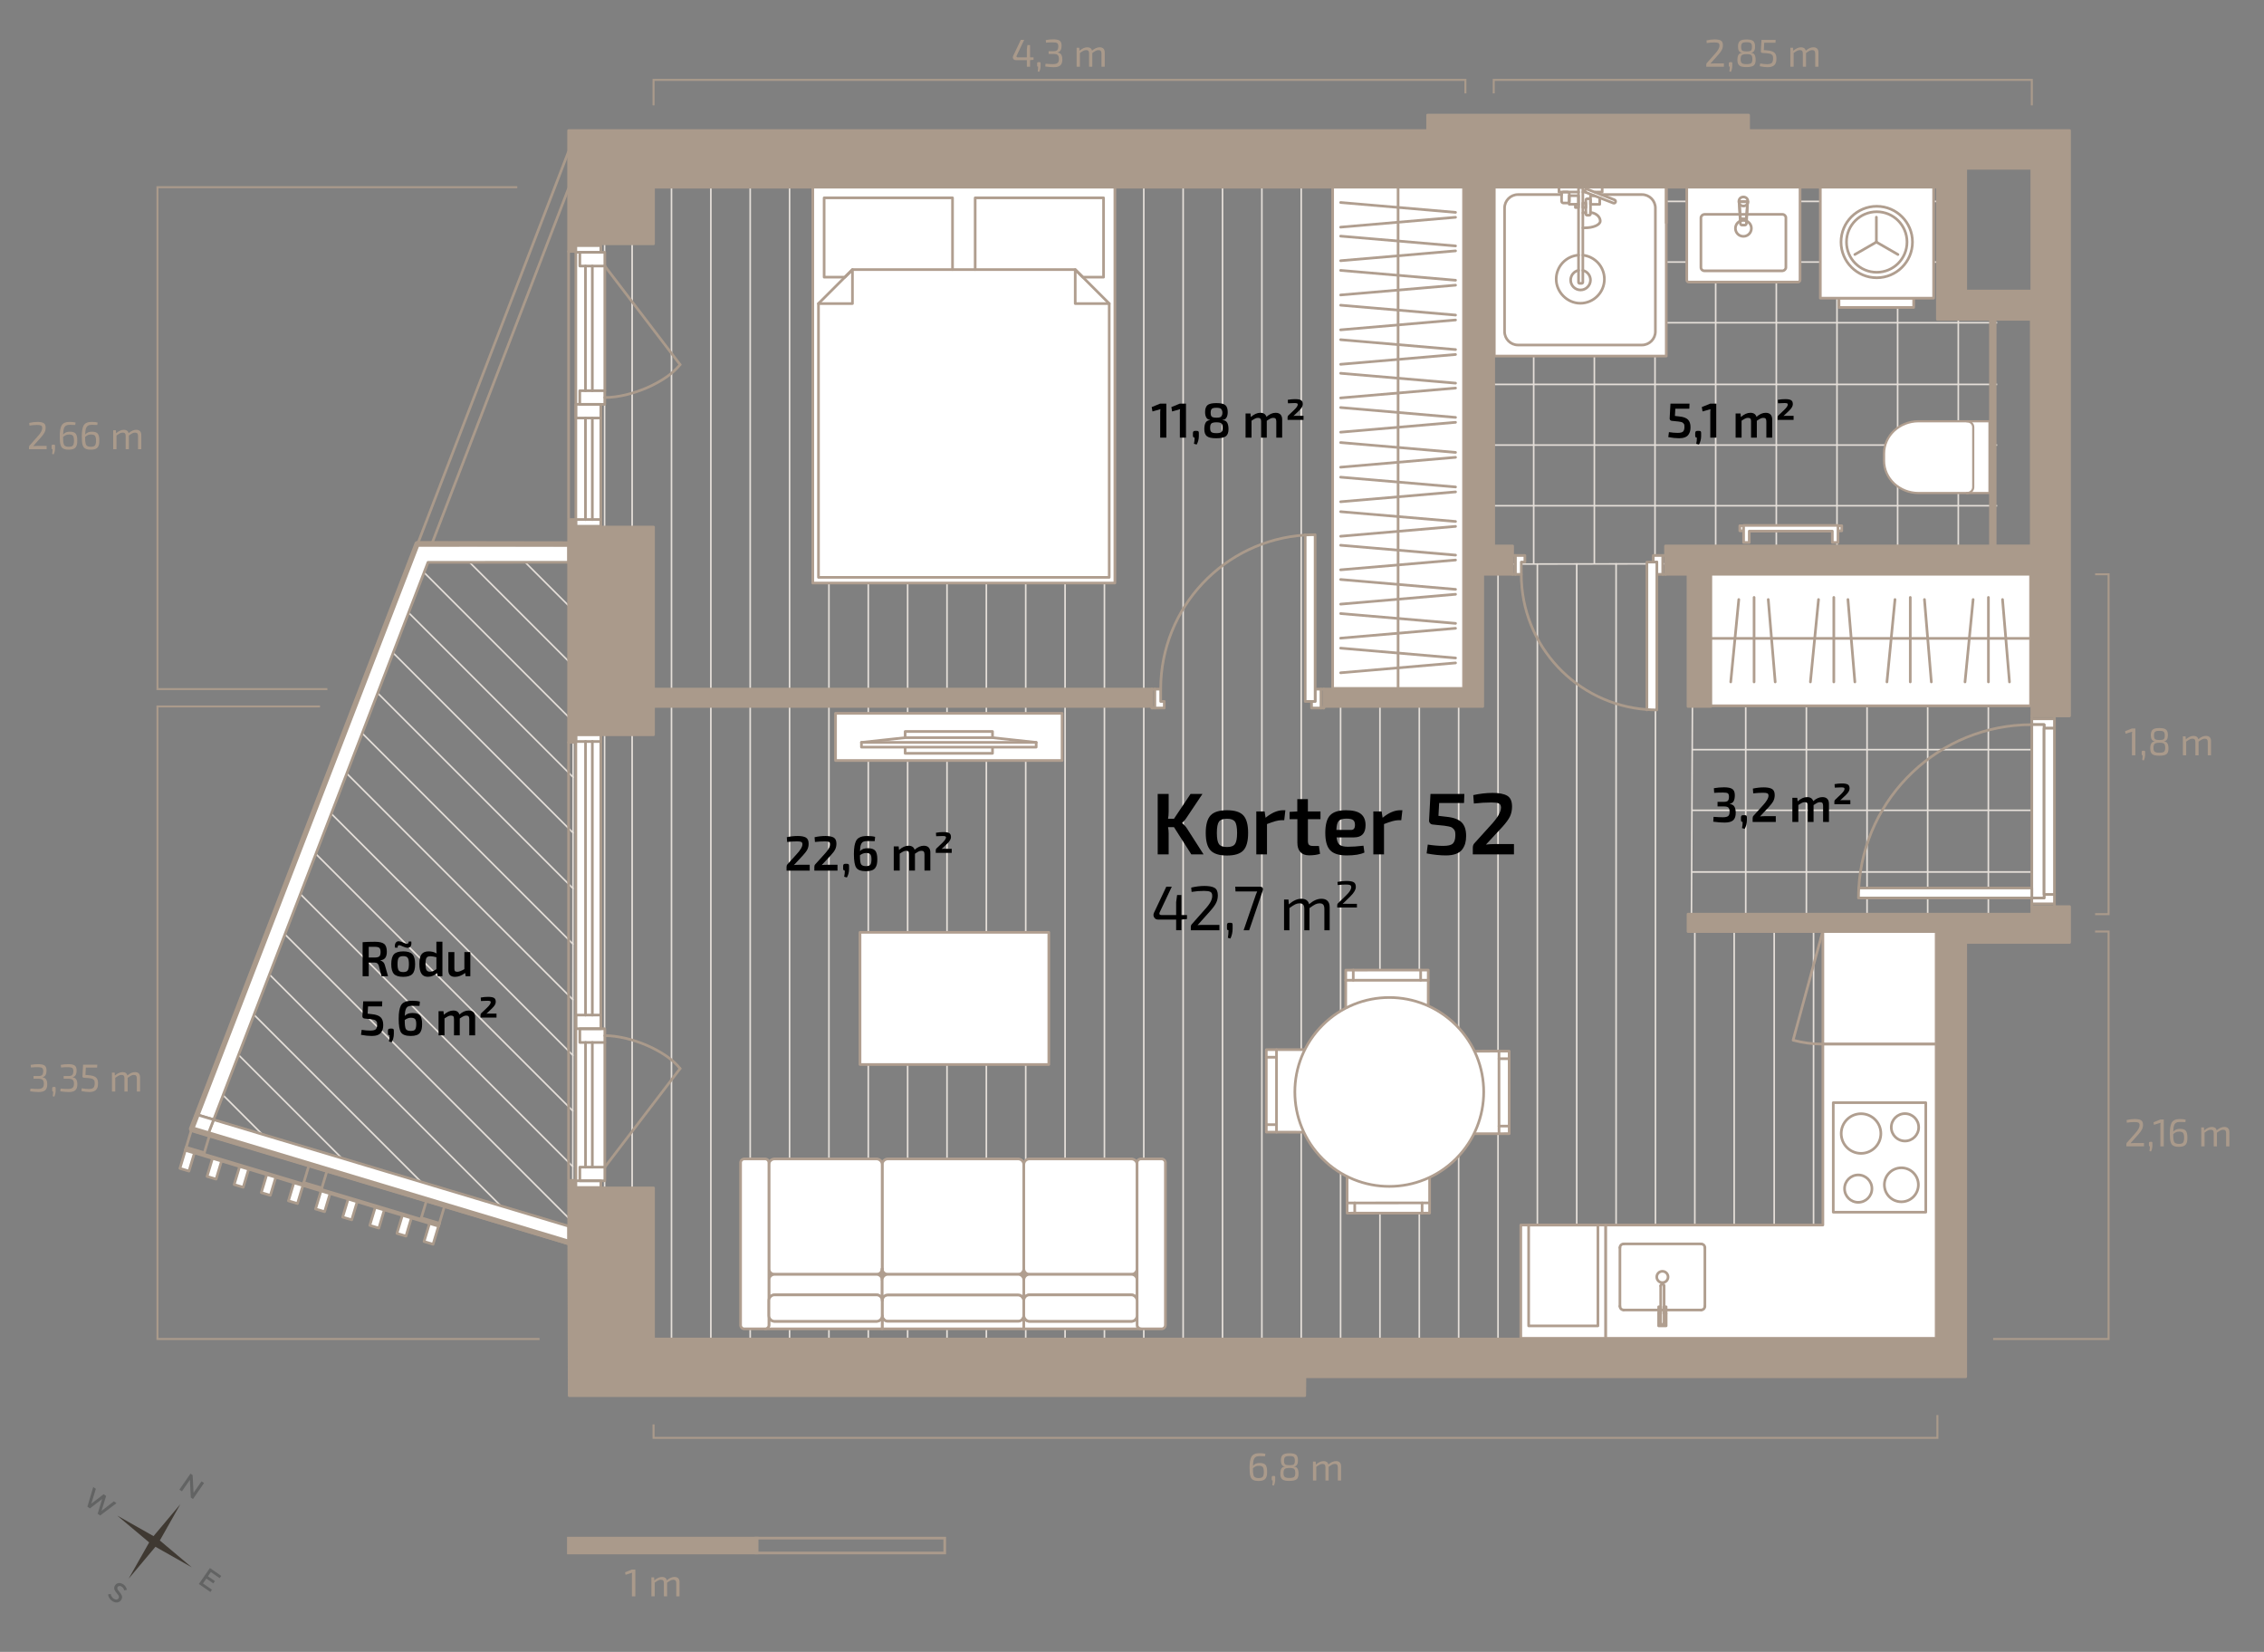 <?xml version="1.0" encoding="UTF-8"?>
<svg xmlns="http://www.w3.org/2000/svg" viewBox="0 0 1699.59 1239.94">
  <rect x="0" y="0" width="1699.59" height="1239.94" fill="#808080" stroke="none"/>
  <defs>
    <style>
      .cls-1, .cls-2, .cls-3, .cls-4, .cls-5, .cls-6, .cls-7, .cls-8, .cls-9, .cls-10, .cls-11, .cls-12 {
        fill: none;
      }

      .cls-13 {
        fill: #626363;
      }

      .cls-13, .cls-14 {
        fill-rule: evenodd;
      }

      .cls-15, .cls-2, .cls-4, .cls-6, .cls-7, .cls-8, .cls-16, .cls-17, .cls-11 {
        stroke: #aa9a8b;
      }

      .cls-15, .cls-3, .cls-4, .cls-6, .cls-7, .cls-16, .cls-17, .cls-18 {
        stroke-width: 2px;
      }

      .cls-15, .cls-3, .cls-5, .cls-6, .cls-7, .cls-19, .cls-16, .cls-10, .cls-11, .cls-12, .cls-18 {
        stroke-linejoin: round;
      }

      .cls-15, .cls-3, .cls-5, .cls-7, .cls-19, .cls-16, .cls-10, .cls-11, .cls-18 {
        stroke-linecap: round;
      }

      .cls-15, .cls-20, .cls-17 {
        fill: #aa9a8b;
      }

      .cls-2 {
        stroke-width: 1.5px;
      }

      .cls-2, .cls-4, .cls-8, .cls-9, .cls-17 {
        stroke-miterlimit: 10;
      }

      .cls-3, .cls-5, .cls-19, .cls-18 {
        stroke: #b09e8f;
      }

      .cls-5, .cls-19 {
        stroke-width: 1.63px;
      }

      .cls-8 {
        stroke-width: 5.55px;
      }

      .cls-21, .cls-19, .cls-16, .cls-18 {
        fill: #fff;
      }

      .cls-9 {
        stroke-width: 1.16px;
      }

      .cls-9, .cls-10, .cls-12 {
        stroke: #e5dfd9;
      }

      .cls-14 {
        fill: #3f3932;
      }

      .cls-10, .cls-12 {
        stroke-width: 1.2px;
      }

      .cls-11 {
        stroke-width: 4px;
      }
    </style>
  </defs>
  <g id="Põrandad">
    <g>
      <polygon class="cls-9" points="429.92 926.75 154.53 844.46 319.79 415.88 430.36 416.13 429.92 926.75"/>
      <polygon class="cls-9" points="1468.04 1018 453.87 1018 453.87 128.83 1112.25 128.83 1114.49 423.44 1271 423.17 1269.75 693.65 1468.04 694.51 1468.04 1018"/>
      <polygon class="cls-1" points="1469.21 231.02 1499.3 231.02 1499.3 423.43 1114.49 423.43 1114.49 128.82 1469.21 128.82 1469.21 231.02"/>
      <rect class="cls-1" x="1270.05" y="530.86" width="258.11" height="163.37"/>
      <g>
        <line class="cls-10" x1="1301.85" y1="1017.99" x2="1301.85" y2="693.79"/>
        <line class="cls-10" x1="1272.3" y1="1017.99" x2="1272.3" y2="693.66"/>
        <line class="cls-10" x1="1242.75" y1="1017.99" x2="1242.75" y2="423.22"/>
        <line class="cls-10" x1="1213.21" y1="1017.99" x2="1213.21" y2="423.27"/>
        <line class="cls-10" x1="1183.66" y1="1017.99" x2="1183.66" y2="423.32"/>
        <line class="cls-10" x1="1420.53" y1="1017.99" x2="1420.53" y2="694.3"/>
        <line class="cls-10" x1="1390.98" y1="1017.99" x2="1390.98" y2="694.18"/>
        <line class="cls-10" x1="1361.44" y1="1017.99" x2="1361.44" y2="694.05"/>
        <line class="cls-10" x1="1331.89" y1="1017.99" x2="1331.89" y2="693.92"/>
        <line class="cls-10" x1="1154.11" y1="1017.99" x2="1154.11" y2="423.36"/>
        <line class="cls-10" x1="1124.57" y1="1017.99" x2="1124.57" y2="423.41"/>
        <line class="cls-10" x1="1095.02" y1="1017.99" x2="1095.02" y2="128.82"/>
        <line class="cls-10" x1="1065.47" y1="1017.99" x2="1065.47" y2="128.82"/>
        <line class="cls-10" x1="1035.93" y1="1017.99" x2="1035.93" y2="128.82"/>
        <line class="cls-10" x1="1006.38" y1="1017.99" x2="1006.38" y2="128.82"/>
        <line class="cls-10" x1="1450.07" y1="1017.99" x2="1450.07" y2="694.43"/>
        <line class="cls-10" x1="976.83" y1="1017.99" x2="976.83" y2="128.82"/>
        <line class="cls-10" x1="947.29" y1="1017.99" x2="947.29" y2="128.82"/>
        <line class="cls-10" x1="917.74" y1="1017.99" x2="917.74" y2="128.82"/>
        <line class="cls-10" x1="888.19" y1="1017.99" x2="888.19" y2="128.82"/>
        <line class="cls-10" x1="858.65" y1="1017.99" x2="858.65" y2="128.82"/>
        <line class="cls-10" x1="829.1" y1="1017.99" x2="829.1" y2="128.82"/>
        <line class="cls-10" x1="799.55" y1="1017.99" x2="799.55" y2="128.82"/>
        <line class="cls-10" x1="770.01" y1="1017.99" x2="770.01" y2="128.82"/>
        <line class="cls-10" x1="740.46" y1="1017.99" x2="740.46" y2="128.82"/>
        <line class="cls-10" x1="710.92" y1="1017.99" x2="710.92" y2="128.82"/>
        <line class="cls-10" x1="681.37" y1="1017.99" x2="681.37" y2="128.82"/>
        <line class="cls-10" x1="651.82" y1="1017.99" x2="651.82" y2="128.82"/>
        <line class="cls-10" x1="622.28" y1="1017.99" x2="622.28" y2="128.82"/>
        <line class="cls-10" x1="592.73" y1="1017.99" x2="592.73" y2="128.82"/>
        <line class="cls-10" x1="563.18" y1="1017.99" x2="563.18" y2="128.82"/>
        <line class="cls-10" x1="533.64" y1="1017.99" x2="533.64" y2="128.82"/>
        <line class="cls-10" x1="504.09" y1="1017.99" x2="504.09" y2="128.82"/>
        <line class="cls-10" x1="474.54" y1="1017.99" x2="474.54" y2="128.82"/>
      </g>
      <g>
        <line class="cls-12" x1="1470.1" y1="423.43" x2="1470.1" y2="231.02"/>
        <line class="cls-12" x1="1424.56" y1="423.43" x2="1424.56" y2="128.82"/>
        <line class="cls-12" x1="1379.03" y1="423.43" x2="1379.03" y2="128.82"/>
        <line class="cls-12" x1="1333.49" y1="423.43" x2="1333.49" y2="128.82"/>
        <line class="cls-12" x1="1287.96" y1="423.43" x2="1287.96" y2="128.82"/>
        <line class="cls-12" x1="1242.42" y1="423.43" x2="1242.42" y2="128.82"/>
        <line class="cls-12" x1="1196.89" y1="423.43" x2="1196.89" y2="128.82"/>
        <line class="cls-12" x1="1151.35" y1="423.43" x2="1151.35" y2="128.82"/>
      </g>
      <g>
        <line class="cls-12" x1="1499.3" y1="288.54" x2="1114.49" y2="288.54"/>
        <line class="cls-12" x1="1499.3" y1="334.08" x2="1114.49" y2="334.08"/>
        <line class="cls-12" x1="1499.3" y1="379.61" x2="1114.49" y2="379.61"/>
        <line class="cls-12" x1="1469.21" y1="151.17" x2="1114.49" y2="151.17"/>
        <line class="cls-12" x1="1469.21" y1="196.71" x2="1114.49" y2="196.71"/>
        <line class="cls-12" x1="1499.3" y1="242.24" x2="1114.49" y2="242.24"/>
      </g>
      <g>
        <line class="cls-12" x1="1492.66" y1="694.23" x2="1492.66" y2="530.86"/>
        <line class="cls-12" x1="1447.12" y1="694.23" x2="1447.12" y2="530.86"/>
        <line class="cls-12" x1="1401.6" y1="694.23" x2="1401.6" y2="530.86"/>
        <line class="cls-12" x1="1356.06" y1="694.23" x2="1356.06" y2="530.86"/>
        <line class="cls-12" x1="1310.52" y1="694.23" x2="1310.52" y2="530.86"/>
      </g>
      <g>
        <line class="cls-12" x1="1528.16" y1="654.53" x2="1270.05" y2="654.53"/>
        <line class="cls-12" x1="1528.16" y1="562.7" x2="1270.05" y2="562.7"/>
        <line class="cls-12" x1="1528.16" y1="608.23" x2="1270.05" y2="608.23"/>
      </g>
      <g>
        <line class="cls-10" x1="430.36" y1="416.36" x2="430.12" y2="416.12"/>
        <line class="cls-10" x1="430.32" y1="458.1" x2="388.25" y2="416.03"/>
        <line class="cls-10" x1="430.29" y1="499.85" x2="346.37" y2="415.94"/>
        <line class="cls-10" x1="430.25" y1="541.6" x2="315.54" y2="426.89"/>
        <line class="cls-10" x1="430.22" y1="583.36" x2="303.91" y2="457.05"/>
        <line class="cls-10" x1="430.18" y1="625.1" x2="292.28" y2="487.2"/>
        <line class="cls-10" x1="430.14" y1="666.85" x2="280.65" y2="517.36"/>
        <line class="cls-10" x1="430.11" y1="708.6" x2="269.02" y2="547.51"/>
        <line class="cls-10" x1="430.07" y1="750.35" x2="257.39" y2="577.67"/>
        <line class="cls-10" x1="430.04" y1="792.1" x2="245.77" y2="607.83"/>
        <line class="cls-10" x1="430" y1="833.85" x2="234.14" y2="637.99"/>
        <line class="cls-10" x1="429.96" y1="875.59" x2="222.51" y2="668.14"/>
        <line class="cls-10" x1="429.93" y1="917.35" x2="210.88" y2="698.3"/>
        <line class="cls-10" x1="383.76" y1="912.96" x2="199.25" y2="728.45"/>
        <line class="cls-10" x1="324.16" y1="895.15" x2="187.62" y2="758.61"/>
        <line class="cls-10" x1="264.57" y1="877.34" x2="176" y2="788.77"/>
        <line class="cls-10" x1="204.98" y1="859.54" x2="164.37" y2="818.93"/>
      </g>
    </g>
  </g>
  <g id="Rõdud">
    <g>
      <g>
        <g id="LINE">
          <line class="cls-4" x1="426.85" y1="885.51" x2="426.85" y2="556.69"/>
        </g>
        <g id="LINE-2" data-name="LINE">
          <line class="cls-4" x1="426.85" y1="389.44" x2="426.85" y2="188.18"/>
        </g>
        <g id="LINE-3" data-name="LINE">
          <line class="cls-4" x1="426.85" y1="141.26" x2="323.75" y2="409.33"/>
        </g>
        <g id="LINE-4" data-name="LINE">
          <line class="cls-4" x1="426.85" y1="113.62" x2="313.12" y2="409.34"/>
        </g>
      </g>
      <g>
        <g>
          <g id="LINE-5" data-name="LINE">
            <polygon class="cls-16" points="426.86 409.29 426.86 422.04 412.69 422.05 412.68 422.05 334.72 422.08 321.3 422.09 316.52 434.51 265.64 566.8 214.76 699.08 163.89 831.34 160.39 840.44 148.14 836.77 151.99 826.76 202.86 694.5 253.74 562.22 304.62 429.93 312.54 409.34 334.71 409.33 412.68 409.29 426.86 409.29"/>
          </g>
          <g id="LINE-6" data-name="LINE">
            <polygon class="cls-16" points="426.86 920.38 426.86 933.7 410.45 928.77 333.61 905.72 320.03 901.65 288.27 892.12 245.36 879.25 231.79 875.18 166.03 855.45 157.12 852.78 155.8 852.38 160.39 840.44 169.69 843.23 291.93 879.9 414.11 916.56 426.86 920.38"/>
          </g>
          <g id="LINE-7" data-name="LINE">
            <line class="cls-7" x1="143.54" y1="848.71" x2="147.21" y2="836.49"/>
          </g>
          <g id="LINE-8" data-name="LINE">
            <line class="cls-7" x1="148.14" y1="836.77" x2="147.21" y2="836.49"/>
          </g>
        </g>
        <g>
          <g id="LINE-9" data-name="LINE">
            <line class="cls-7" x1="145.94" y1="865.41" x2="145.94" y2="865.4"/>
          </g>
          <g id="LINE-10" data-name="LINE">
            <line class="cls-7" x1="145.93" y1="865.41" x2="139.15" y2="863.37"/>
          </g>
          <g id="LINE-11" data-name="LINE">
            <rect class="cls-16" x="133.42" y="867.63" width="14.17" height="7.09" transform="translate(-734.31 755.49) rotate(-73.3)"/>
          </g>
          <g id="LINE-12" data-name="LINE">
            <line class="cls-7" x1="186.66" y1="877.63" x2="179.87" y2="875.59"/>
          </g>
          <g id="LINE-13" data-name="LINE">
            <line class="cls-7" x1="179.88" y1="875.59" x2="179.88" y2="875.58"/>
          </g>
          <g id="LINE-14" data-name="LINE">
            <rect class="cls-16" x="275.96" y="910.39" width="14.17" height="7.09" transform="translate(-673.68 922.5) rotate(-73.3)"/>
          </g>
          <g id="LINE-15" data-name="LINE">
            <line class="cls-7" x1="139.47" y1="862.28" x2="139.8" y2="861.2"/>
          </g>
          <g id="LINE-16" data-name="LINE">
            <line class="cls-7" x1="139.8" y1="861.2" x2="143.54" y2="848.71"/>
          </g>
          <g id="LINE-17" data-name="LINE">
            <line class="cls-7" x1="157.12" y1="852.78" x2="153.37" y2="865.27"/>
          </g>
          <g id="LINE-18" data-name="LINE">
            <line class="cls-7" x1="153.37" y1="865.27" x2="153.05" y2="866.36"/>
          </g>
          <g id="LINE-19" data-name="LINE">
            <polygon class="cls-16" points="160.39 840.44 155.8 852.38 143.55 848.71 148.14 836.77 160.39 840.44"/>
          </g>
          <g id="LINE-20" data-name="LINE">
            <line class="cls-7" x1="139.8" y1="861.2" x2="153.37" y2="865.27"/>
          </g>
          <g id="LINE-21" data-name="LINE">
            <line class="cls-7" x1="139.47" y1="862.28" x2="153.05" y2="866.36"/>
          </g>
          <g id="LINE-22" data-name="LINE">
            <line class="cls-7" x1="227.71" y1="888.76" x2="228.04" y2="887.67"/>
          </g>
          <g id="LINE-23" data-name="LINE">
            <line class="cls-7" x1="228.04" y1="887.67" x2="231.79" y2="875.18"/>
          </g>
          <g id="LINE-24" data-name="LINE">
            <line class="cls-7" x1="245.36" y1="879.25" x2="241.61" y2="891.74"/>
          </g>
          <g id="LINE-25" data-name="LINE">
            <line class="cls-7" x1="241.61" y1="891.74" x2="241.29" y2="892.83"/>
          </g>
          <g id="LINE-26" data-name="LINE">
            <line class="cls-7" x1="228.04" y1="887.67" x2="241.61" y2="891.74"/>
          </g>
          <g id="LINE-27" data-name="LINE">
            <line class="cls-7" x1="227.71" y1="888.76" x2="241.29" y2="892.83"/>
          </g>
          <g id="LINE-28" data-name="LINE">
            <line class="cls-7" x1="315.95" y1="915.23" x2="316.28" y2="914.14"/>
          </g>
          <g id="LINE-29" data-name="LINE">
            <line class="cls-7" x1="316.28" y1="914.14" x2="320.03" y2="901.65"/>
          </g>
          <g id="LINE-30" data-name="LINE">
            <line class="cls-7" x1="333.6" y1="905.73" x2="329.85" y2="918.22"/>
          </g>
          <g id="LINE-31" data-name="LINE">
            <line class="cls-7" x1="329.85" y1="918.22" x2="329.53" y2="919.3"/>
          </g>
          <g id="LINE-32" data-name="LINE">
            <line class="cls-7" x1="316.28" y1="914.14" x2="329.85" y2="918.22"/>
          </g>
          <g id="LINE-33" data-name="LINE">
            <line class="cls-7" x1="315.95" y1="915.23" x2="329.53" y2="919.3"/>
          </g>
          <g id="LINE-34" data-name="LINE">
            <polygon class="cls-16" points="308.84 914.27 304.77 927.85 297.98 925.81 302.06 912.24 308.84 914.27"/>
          </g>
          <g id="LINE-35" data-name="LINE">
            <line class="cls-7" x1="139.15" y1="863.37" x2="139.47" y2="862.29"/>
          </g>
          <g id="LINE-36" data-name="LINE">
            <line class="cls-7" x1="329.53" y1="919.3" x2="329.2" y2="920.39"/>
          </g>
          <g id="LINE-37" data-name="LINE">
            <polygon class="cls-16" points="166.3 871.51 162.23 885.09 155.44 883.05 159.51 869.48 166.3 871.51"/>
            <polygon class="cls-16" points="186.66 877.62 182.59 891.2 175.8 889.16 179.88 875.59 186.66 877.62"/>
            <line class="cls-7" x1="179.88" y1="875.59" x2="166.3" y2="871.51"/>
            <rect class="cls-16" x="194.51" y="885.96" width="14.18" height="7.09" transform="translate(-708.34 827.24) rotate(-73.32)"/>
            <polygon class="cls-16" points="227.39 889.84 223.32 903.41 216.53 901.38 220.6 887.8 227.39 889.84"/>
            <line class="cls-7" x1="220.6" y1="887.8" x2="207.03" y2="883.73"/>
            <polygon class="cls-16" points="247.75 895.95 243.68 909.52 236.89 907.49 240.97 893.91 247.75 895.95"/>
            <polygon class="cls-16" points="268.12 902.06 264.04 915.63 257.26 913.6 261.33 900.02 268.12 902.06"/>
            <line class="cls-7" x1="261.33" y1="900.02" x2="247.75" y2="895.95"/>
            <line class="cls-7" x1="302.06" y1="912.24" x2="288.48" y2="908.17"/>
            <line class="cls-7" x1="329.21" y1="920.38" x2="308.84" y2="914.27"/>
            <line class="cls-7" x1="281.69" y1="906.13" x2="268.12" y2="902.06"/>
            <line class="cls-7" x1="240.97" y1="893.91" x2="227.39" y2="889.84"/>
            <line class="cls-7" x1="200.24" y1="881.69" x2="186.66" y2="877.62"/>
            <line class="cls-7" x1="159.51" y1="869.48" x2="145.94" y2="865.41"/>
          </g>
          <g id="LINE-38" data-name="LINE">
            <line class="cls-7" x1="153.05" y1="866.36" x2="227.71" y2="888.76"/>
          </g>
          <g id="LINE-39" data-name="LINE">
            <line class="cls-7" x1="241.29" y1="892.83" x2="315.95" y2="915.23"/>
          </g>
          <g id="LINE-40" data-name="LINE">
            <polygon class="cls-16" points="329.21 920.38 325.13 933.96 318.35 931.92 322.42 918.35 329.21 920.38"/>
          </g>
        </g>
        <polyline class="cls-11" points="427.29 408.3 313.17 408.12 143.81 847.36 430.79 933.75"/>
      </g>
    </g>
  </g>
  <g id="Uksed">
    <g>
      <g id="LINE-41" data-name="LINE">
        <line class="cls-7" x1="1525.28" y1="539.54" x2="1525.28" y2="537.42"/>
      </g>
      <g id="LINE-42" data-name="LINE">
        <line class="cls-7" x1="1542.29" y1="537.42" x2="1542.29" y2="539.54"/>
      </g>
      <g id="LINE-43" data-name="LINE">
        <line class="cls-7" x1="1525.28" y1="680.57" x2="1525.28" y2="678.44"/>
      </g>
      <g id="LINE-44" data-name="LINE">
        <line class="cls-7" x1="1542.29" y1="678.44" x2="1542.29" y2="680.57"/>
      </g>
      <g id="LINE-45" data-name="LINE">
        <polygon class="cls-16" points="1542.29 539.54 1542.29 546.62 1534.5 546.62 1534.5 543.93 1525.28 543.93 1525.28 539.54 1542.29 539.54"/>
      </g>
      <g id="LINE-46" data-name="LINE">
        <line class="cls-7" x1="864.81" y1="531.46" x2="866.93" y2="531.46"/>
      </g>
      <g id="LINE-47" data-name="LINE">
        <line class="cls-7" x1="866.93" y1="517.29" x2="864.81" y2="517.29"/>
      </g>
      <g id="LINE-48" data-name="LINE">
        <line class="cls-7" x1="864.81" y1="530.33" x2="864.81" y2="531.18"/>
      </g>
      <g id="LINE-49" data-name="LINE">
        <line class="cls-7" x1="864.81" y1="531.18" x2="864.81" y2="531.46"/>
      </g>
      <g id="LINE-50" data-name="LINE">
        <line class="cls-7" x1="991.66" y1="531.46" x2="993.78" y2="531.46"/>
      </g>
      <g id="LINE-51" data-name="LINE">
        <line class="cls-7" x1="993.78" y1="531.18" x2="993.78" y2="530.33"/>
      </g>
      <g id="LINE-52" data-name="LINE">
        <line class="cls-7" x1="993.78" y1="531.46" x2="993.78" y2="531.18"/>
      </g>
      <g id="LINE-53" data-name="LINE">
        <line class="cls-7" x1="993.78" y1="517.29" x2="991.66" y2="517.29"/>
      </g>
      <g id="LINE-54" data-name="LINE">
        <polygon class="cls-16" points="874.02 526.5 874.02 531.46 866.94 531.46 866.94 517.29 871.33 517.29 871.33 526.5 874.02 526.5"/>
      </g>
      <g id="LINE-55" data-name="LINE">
        <polygon class="cls-16" points="991.66 517.29 991.66 531.46 984.58 531.46 984.58 526.5 987.27 526.5 987.27 517.29 991.66 517.29"/>
      </g>
      <g id="LINE-56" data-name="LINE">
        <line class="cls-7" x1="1250.32" y1="431.12" x2="1248.19" y2="431.12"/>
      </g>
      <g id="LINE-57" data-name="LINE">
        <line class="cls-7" x1="1248.19" y1="416.94" x2="1250.32" y2="416.94"/>
      </g>
      <g id="LINE-58" data-name="LINE">
        <line class="cls-7" x1="1137.64" y1="431.12" x2="1135.52" y2="431.12"/>
      </g>
      <g id="LINE-59" data-name="LINE">
        <line class="cls-7" x1="1135.52" y1="416.94" x2="1137.64" y2="416.94"/>
      </g>
      <g id="LINE-60" data-name="LINE">
        <polygon class="cls-16" points="1144.73 416.94 1144.73 421.9 1142.04 421.9 1142.04 431.11 1137.65 431.11 1137.65 416.94 1144.73 416.94"/>
      </g>
      <g id="LINE-61" data-name="LINE">
        <polygon class="cls-16" points="1248.2 416.94 1248.2 431.11 1243.8 431.11 1243.8 421.9 1241.11 421.9 1241.11 416.94 1248.2 416.94"/>
      </g>
      <g id="LINE-62" data-name="LINE">
        <polygon class="cls-16" points="1542.29 671.35 1542.29 678.44 1525.28 678.44 1525.28 674.04 1534.5 674.04 1534.5 671.35 1542.29 671.35"/>
        <rect class="cls-16" x="1525.28" y="543.93" width="9.22" height="130.11"/>
        <rect class="cls-16" x="1534.5" y="546.62" width="7.79" height="124.73"/>
      </g>
      <g id="ARC">
        <path class="cls-16" d="M1525.28,666.57v7.47h-130.11c0-2.51.07-5,.21-7.47h129.9Z"/>
        <path class="cls-7" d="M1395.38,666.57c3.87-68.38,60.56-122.64,129.9-122.64"/>
      </g>
      <g id="ARC-2" data-name="ARC">
        <path class="cls-7" d="M871.33,517.29c0-61.52,47.92-111.85,108.47-115.69"/>
      </g>
      <g id="ARC-3" data-name="ARC">
        <path class="cls-7" d="M1142.04,431.11c0,53.69,41.58,97.68,94.3,101.49"/>
      </g>
      <line class="cls-6" x1="1395.38" y1="666.57" x2="1395.33" y2="666.57"/>
      <path class="cls-16" d="M987.27,401.35v125.15h-7.47v-124.9c2.47-.17,4.96-.25,7.47-.25Z"/>
      <line class="cls-7" x1="979.8" y1="401.6" x2="979.8" y2="401.59"/>
      <path class="cls-16" d="M1243.8,421.9v110.98c-2.51,0-5-.09-7.46-.28v-110.7h7.46Z"/>
      <line class="cls-7" x1="1236.34" y1="532.88" x2="1236.34" y2="532.6"/>
    </g>
  </g>
  <g id="Mööbel">
    <g>
      <rect class="cls-18" x="610.17" y="140" width="226.77" height="297.64"/>
      <polyline class="cls-18" points="1205.45 1004.56 1205.45 919.53 1141.67 919.53 1141.67 1004.56 1205.45 1004.56"/>
      <polyline class="cls-18" points="1368.44 698.69 1368.44 783.73 1453.47 783.73 1453.47 698.7 1368.44 698.7"/>
      <polygon class="cls-18" points="1453.48 826.26 1453.48 939.08 1453.47 939.08 1453.47 1004.56 1205.45 1004.56 1205.45 919.53 1368.44 919.53 1368.44 826.27 1368.43 826.27 1368.43 783.74 1453.47 783.74 1453.47 826.26 1453.48 826.26"/>
      <path class="cls-18" d="M768.56,874.16v78.15c0,2.35-1.91,4.25-4.25,4.25h-97.8c-2.35,0-4.25-1.9-4.25-4.25v-78.15c0-2.34,1.9-4.25,4.25-4.25h97.8c2.34,0,4.25,1.91,4.25,4.25Z"/>
      <path class="cls-18" d="M662.26,874.16v78.15c0,2.35-1.91,4.25-4.25,4.25h-76.54c-2.35,0-4.25-1.9-4.25-4.25v-78.15c0-2.34,1.9-4.25,4.25-4.25h76.54c2.34,0,4.25,1.91,4.25,4.25Z"/>
      <path class="cls-18" d="M853.6,874.16v78.15c0,2.35-1.91,4.25-4.25,4.25h-76.54c-2.35,0-4.25-1.9-4.25-4.25v-78.15c0-2.34,1.9-4.25,4.25-4.25h76.54c2.34,0,4.25,1.91,4.25,4.25Z"/>
      <polygon class="cls-3" points="723.56 433.38 832.69 433.38 832.69 227.87 807.18 202.36 723.56 202.36 639.94 202.36 614.43 227.87 614.43 433.38 723.56 433.38"/>
      <polyline class="cls-3" points="832.69 227.87 807.18 227.87 807.18 202.36 812.85 208.03 828.44 208.03 828.44 148.5 732.06 148.5 732.06 202.36"/>
      <polyline class="cls-3" points="614.43 227.87 639.94 227.87 639.94 202.36 634.27 208.03 618.68 208.03 618.68 148.5 715.06 148.5 715.06 202.36"/>
      <rect class="cls-18" x="645.61" y="699.84" width="141.73" height="99.21"/>
      <rect class="cls-18" x="627.24" y="535.43" width="170.08" height="35.43"/>
      <line class="cls-3" x1="662.26" y1="960.81" x2="662.26" y2="952.31"/>
      <rect class="cls-18" x="662.26" y="971.96" width="106.3" height="19.84" rx="4.25" ry="4.25"/>
      <path class="cls-18" d="M768.56,987.55v9.92h-106.3v-9.92c0,2.35,1.9,4.25,4.25,4.25h97.8c2.34,0,4.25-1.9,4.25-4.25Z"/>
      <line class="cls-3" x1="768.56" y1="960.81" x2="768.56" y2="952.31"/>
      <path class="cls-18" d="M662.26,960.81v15.4c0-2.35-1.91-4.25-4.25-4.25h-76.54c-2.35,0-4.25,1.9-4.25,4.25v-15.4c0-2.35,1.9-4.25,4.25-4.25h76.54c2.34,0,4.25,1.9,4.25,4.25Z"/>
      <line class="cls-3" x1="662.26" y1="960.81" x2="662.26" y2="952.31"/>
      <path class="cls-18" d="M662.26,987.55v9.92h-87.88c1.57,0,2.84-1.27,2.84-2.83v-7.09c0,2.35,1.9,4.25,4.25,4.25h76.54c2.34,0,4.25-1.9,4.25-4.25Z"/>
      <path class="cls-18" d="M577.22,872.75v121.89c0,1.56-1.27,2.83-2.84,2.83h-15.59c-1.56,0-2.83-1.27-2.83-2.83v-121.89c0-1.57,1.27-2.84,2.83-2.84h15.59c1.57,0,2.84,1.27,2.84,2.84Z"/>
      <path class="cls-18" d="M662.26,976.21v11.34c0,2.35-1.91,4.25-4.25,4.25h-76.54c-2.35,0-4.25-1.9-4.25-4.25v-11.34c0-2.35,1.9-4.25,4.25-4.25h76.54c2.34,0,4.25,1.9,4.25,4.25Z"/>
      <path class="cls-18" d="M853.6,960.81v15.4c0-2.35-1.91-4.25-4.25-4.25h-76.54c-2.35,0-4.25,1.9-4.25,4.25v-15.4c0-2.35,1.9-4.25,4.25-4.25h76.54c2.34,0,4.25,1.9,4.25,4.25Z"/>
      <path class="cls-18" d="M874.86,872.75v121.89c0,1.56-1.27,2.83-2.84,2.83h-15.59c-1.56,0-2.83-1.27-2.83-2.83v-121.89c0-1.57,1.27-2.84,2.83-2.84h15.59c1.57,0,2.84,1.27,2.84,2.84Z"/>
      <path class="cls-18" d="M856.43,997.47h-87.87v-9.92c0,2.35,1.9,4.25,4.25,4.25h76.54c2.34,0,4.25-1.9,4.25-4.25v7.09c0,1.56,1.27,2.83,2.83,2.83Z"/>
      <path class="cls-18" d="M768.56,960.81v15.4c0-2.35-1.91-4.25-4.25-4.25h-97.8c-2.35,0-4.25,1.9-4.25,4.25v-15.4c0-2.35,1.9-4.25,4.25-4.25h97.8c2.34,0,4.25,1.9,4.25,4.25Z"/>
      <line class="cls-3" x1="768.56" y1="960.81" x2="768.56" y2="952.31"/>
      <rect class="cls-18" x="768.56" y="971.96" width="85.04" height="19.84" rx="4.25" ry="4.25"/>
      <rect class="cls-3" x="679.49" y="549.06" width="65.59" height="16.4"/>
      <polygon class="cls-18" points="777.87 560.8 646.69 560.8 646.69 557.26 679.49 553.71 745.08 553.71 777.87 557.26 777.87 560.8"/>
      <line class="cls-3" x1="777.87" y1="557.26" x2="646.69" y2="557.26"/>
      <circle class="cls-3" cx="1430.07" cy="846.18" r="10.28"/>
      <circle class="cls-3" cx="1397.08" cy="850.86" r="14.88"/>
      <circle class="cls-3" cx="1427.36" cy="889.33" r="12.76"/>
      <circle class="cls-3" cx="1394.99" cy="892.21" r="10.28"/>
      <path class="cls-3" d="M1279.86,936.54c0-1.57-1.27-2.83-2.83-2.83"/>
      <path class="cls-3" d="M1277.02,983.31c1.57,0,2.83-1.27,2.83-2.83"/>
      <path class="cls-3" d="M1216.08,980.47c0,1.57,1.27,2.83,2.83,2.83"/>
      <path class="cls-3" d="M1218.91,933.7c-1.57,0-2.83,1.27-2.83,2.83"/>
      <circle class="cls-3" cx="1247.97" cy="958.5" r="4.25"/>
      <path class="cls-3" d="M1249.24,965.19c0-.7-.57-1.28-1.27-1.28s-1.28.57-1.28,1.27"/>
      <path class="cls-3" d="M1246.69,993.23c0,.7.57,1.28,1.28,1.28s1.28-.57,1.28-1.28"/>
      <path class="cls-3" d="M1246.69,993.23c0,.7.57,1.28,1.28,1.28s1.28-.57,1.28-1.28"/>
      <polyline class="cls-3" points="1376.24 827.68 1376.24 909.88 1445.69 909.88 1445.69 827.68 1376.24 827.68"/>
      <line class="cls-3" x1="1218.91" y1="933.7" x2="1277.02" y2="933.7"/>
      <line class="cls-3" x1="1279.86" y1="936.54" x2="1279.86" y2="980.47"/>
      <line class="cls-3" x1="1277.02" y1="983.31" x2="1218.91" y2="983.31"/>
      <line class="cls-3" x1="1216.08" y1="980.47" x2="1216.08" y2="936.53"/>
      <polyline class="cls-3" points="1249.24 965.19 1249.24 993.23 1249.24 986 1250.79 986 1250.79 995.21 1245.13 995.21 1245.13 986 1246.69 986 1246.69 993.23 1246.69 965.18"/>
      <polyline class="cls-3" points="1245.17 980.9 1246.69 980.9 1246.69 985.86 1245.17 985.86 1245.17 980.9"/>
      <polyline class="cls-3" points="1250.76 980.9 1250.76 985.86 1249.24 985.86 1249.24 980.9 1250.76 980.9"/>
      <line class="cls-3" x1="1205.45" y1="919.53" x2="1205.44" y2="919.53"/>
      <path class="cls-3" d="M1368.43,698.7l-22.34,82.08c7.1,1.91,14.6,2.96,22.34,2.96"/>
      <rect class="cls-3" x="1147.56" y="919.53" width="52" height="75.69"/>
      <rect class="cls-18" x="1380.52" y="223.79" width="56.07" height="7"/>
      <rect class="cls-18" x="1366.53" y="139.68" width="85.04" height="84.11"/>
      <line class="cls-3" x1="1366.53" y1="139.63" x2="1450.63" y2="139.63"/>
      <line class="cls-3" x1="1408.6" y1="181.71" x2="1408.6" y2="163"/>
      <line class="cls-3" x1="1408.6" y1="181.71" x2="1424.79" y2="191.04"/>
      <line class="cls-3" x1="1408.6" y1="181.71" x2="1392.42" y2="191.04"/>
      <circle class="cls-3" cx="1408.88" cy="181.66" r="22.72"/>
      <circle class="cls-3" cx="1408.88" cy="181.66" r="26.82"/>
      <rect class="cls-18" x="1272.72" y="133.14" width="72.11" height="85.04" rx="1.47" ry="1.47" transform="translate(1133.12 1484.44) rotate(-90)"/>
      <rect class="cls-3" x="1287.59" y="150.22" width="42.38" height="63.78" rx="2.55" ry="2.55" transform="translate(1126.67 1490.88) rotate(-90)"/>
      <circle class="cls-3" cx="1308.78" cy="171.41" r="6"/>
      <path class="cls-3" d="M1311.96,151.37l-.94,16.49c-.04.62-.55,1.11-1.18,1.11h-2.14c-.63,0-1.14-.49-1.18-1.11l-.94-16.49h6.37Z"/>
      <path class="cls-3" d="M1311.96,151.37l-.94,12.07c-.04.46-.55.81-1.18.81h-2.14c-.63,0-1.14-.36-1.18-.81l-.94-12.07h6.37Z"/>
      <circle class="cls-3" cx="1308.78" cy="151.24" r="3.4"/>
      <rect class="cls-18" x="1000.42" y="140.28" width="98.25" height="376.44" transform="translate(2099.09 657) rotate(-180)"/>
      <line class="cls-3" x1="1006.41" y1="434.98" x2="1092.68" y2="442.38"/>
      <line class="cls-3" x1="1006.41" y1="453.48" x2="1092.68" y2="446.08"/>
      <line class="cls-3" x1="1006.41" y1="460.55" x2="1092.68" y2="467.91"/>
      <line class="cls-3" x1="1006.41" y1="479.01" x2="1092.68" y2="471.61"/>
      <line class="cls-3" x1="1006.41" y1="486.5" x2="1092.68" y2="493.9"/>
      <line class="cls-3" x1="1006.41" y1="505" x2="1092.68" y2="497.6"/>
      <line class="cls-3" x1="1006.41" y1="409.27" x2="1092.68" y2="416.67"/>
      <line class="cls-3" x1="1006.41" y1="427.72" x2="1092.68" y2="420.37"/>
      <line class="cls-3" x1="1006.41" y1="332.18" x2="1092.68" y2="339.58"/>
      <line class="cls-3" x1="1006.41" y1="350.68" x2="1092.68" y2="343.28"/>
      <line class="cls-3" x1="1006.41" y1="358.17" x2="1092.68" y2="365.52"/>
      <line class="cls-3" x1="1006.41" y1="376.62" x2="1092.68" y2="369.22"/>
      <line class="cls-3" x1="1006.41" y1="384.07" x2="1092.68" y2="391.42"/>
      <line class="cls-3" x1="1006.41" y1="402.52" x2="1092.68" y2="395.12"/>
      <line class="cls-3" x1="1006.41" y1="305.9" x2="1092.68" y2="313.3"/>
      <line class="cls-3" x1="1006.41" y1="324.4" x2="1092.68" y2="317"/>
      <line class="cls-3" x1="1006.41" y1="280.19" x2="1092.68" y2="287.59"/>
      <line class="cls-3" x1="1006.41" y1="298.69" x2="1092.68" y2="291.29"/>
      <line class="cls-3" x1="1006.41" y1="229.09" x2="1092.68" y2="236.49"/>
      <line class="cls-3" x1="1006.41" y1="247.59" x2="1092.68" y2="240.19"/>
      <line class="cls-3" x1="1006.41" y1="254.99" x2="1092.68" y2="262.39"/>
      <line class="cls-3" x1="1006.41" y1="273.45" x2="1092.68" y2="266.09"/>
      <line class="cls-3" x1="1006.41" y1="202.96" x2="1092.68" y2="210.36"/>
      <line class="cls-3" x1="1006.41" y1="221.41" x2="1092.68" y2="214.06"/>
      <line class="cls-3" x1="1006.41" y1="177.24" x2="1092.68" y2="184.6"/>
      <line class="cls-3" x1="1006.41" y1="195.7" x2="1092.68" y2="188.3"/>
      <line class="cls-3" x1="1006.41" y1="152" x2="1092.68" y2="159.4"/>
      <line class="cls-3" x1="1006.41" y1="170.5" x2="1092.68" y2="163.1"/>
      <line class="cls-3" x1="1049.55" y1="516.86" x2="1049.55" y2="140.14"/>
      <polyline class="cls-18" points="1524.35 529.76 1524.35 430.55 1283.47 430.55 1283.47 529.76 1524.35 529.76"/>
      <line class="cls-3" x1="1523.38" y1="479.2" x2="1284.44" y2="479.2"/>
      <line class="cls-3" x1="1508.51" y1="511.87" x2="1503.3" y2="450.01"/>
      <line class="cls-3" x1="1492.71" y1="511.87" x2="1492.71" y2="448.43"/>
      <line class="cls-3" x1="1475.14" y1="511.87" x2="1481.23" y2="450.01"/>
      <line class="cls-3" x1="1449.85" y1="511.87" x2="1444.7" y2="450.01"/>
      <line class="cls-3" x1="1434.05" y1="511.87" x2="1434.05" y2="448.43"/>
      <line class="cls-3" x1="1416.53" y1="511.87" x2="1422.57" y2="450.01"/>
      <line class="cls-3" x1="1392.45" y1="511.87" x2="1387.25" y2="450.01"/>
      <line class="cls-3" x1="1376.65" y1="511.87" x2="1376.65" y2="448.43"/>
      <line class="cls-3" x1="1359.08" y1="511.87" x2="1365.17" y2="450.01"/>
      <line class="cls-3" x1="1332.64" y1="511.87" x2="1327.43" y2="450.01"/>
      <line class="cls-3" x1="1316.79" y1="511.87" x2="1316.79" y2="448.43"/>
      <line class="cls-3" x1="1299.27" y1="511.87" x2="1305.31" y2="450.01"/>
      <path class="cls-19" d="M1493.5,316.2h-53.22c-14.33,0-25.91,10.84-25.91,24.19v5.49c0,13.35,11.58,24.19,25.91,24.19h53.22v-53.92.05Z"/>
      <path class="cls-5" d="M1476.56,370.12c2.61,0,4.75-2,4.75-4.42v-45.08c0-2.47-2.14-4.42-4.75-4.42"/>
      <polyline class="cls-18" points="979.48 787.9 950.61 787.9 950.61 849.79 978.72 849.83"/>
      <line class="cls-3" x1="958.26" y1="849.79" x2="958.26" y2="787.9"/>
      <line class="cls-3" x1="950.61" y1="793.57" x2="958.26" y2="793.57"/>
      <line class="cls-3" x1="950.64" y1="844.16" x2="958.29" y2="844.16"/>
      <polyline class="cls-18" points="1106.5 850.98 1132.97 850.95 1132.93 789.02 1106.86 789.05"/>
      <line class="cls-3" x1="1125.29" y1="789.02" x2="1125.32" y2="850.95"/>
      <line class="cls-3" x1="1132.97" y1="845.28" x2="1125.32" y2="845.28"/>
      <line class="cls-3" x1="1132.93" y1="794.69" x2="1125.29" y2="794.69"/>
      <polyline class="cls-18" points="1072.16 755.07 1072.19 728.14 1010.26 728.18 1010.23 756.68"/>
      <line class="cls-3" x1="1010.23" y1="735.79" x2="1072.19" y2="735.79"/>
      <line class="cls-3" x1="1066.49" y1="728.18" x2="1066.49" y2="735.82"/>
      <line class="cls-3" x1="1015.9" y1="728.14" x2="1015.9" y2="735.79"/>
      <polyline class="cls-18" points="1011.29 883.11 1011.29 910.6 1073.21 910.57 1073.21 883.74"/>
      <line class="cls-3" x1="1073.21" y1="902.92" x2="1011.29" y2="902.95"/>
      <line class="cls-3" x1="1016.99" y1="910.57" x2="1016.99" y2="902.92"/>
      <line class="cls-3" x1="1067.58" y1="910.6" x2="1067.58" y2="902.95"/>
      <circle class="cls-18" cx="1042.93" cy="819.64" r="70.89" transform="translate(-274.1 977.53) rotate(-45)"/>
      <rect class="cls-18" x="1122.34" y="138.73" width="127.98" height="129.07" transform="translate(983.06 1389.59) rotate(-90)"/>
      <path class="cls-3" d="M1185.02,191.5c-9.39.68-16.78,8.51-16.78,18.04s8.12,18.09,18.09,18.09,18.09-8.12,18.09-18.09c0-9.34-7.1-17.02-16.15-17.99"/>
      <path class="cls-3" d="M1185.02,202.93c-3.4.68-5.93,3.7-5.93,7.29,0,4.13,3.36,7.44,7.44,7.44s7.44-3.36,7.44-7.44c0-3.5-2.43-6.47-5.74-7.25"/>
      <path class="cls-3" d="M1190.42,159.46c-.73.05-1.46.19-2.14.34"/>
      <path class="cls-3" d="M1188.28,171.03h1.41c6.42,0,11.62-2.29,11.62-5.11,0-2.53-2.24-5.84-7.34-6.47"/>
      <rect class="cls-3" x="1186.06" y="153.65" width="12.35" height="3.45" rx=".92" ry=".92" transform="translate(1036.87 1347.61) rotate(-90)"/>
      <polyline class="cls-3" points="1196.76 146.96 1193.97 146.96 1193.97 153.38 1200.92 153.38 1200.92 149.41"/>
      <rect class="cls-3" x="1178.28" y="146.64" width="6.42" height="6.95" transform="translate(1031.37 1331.61) rotate(-90)"/>
      <path class="cls-3" d="M1185.84,212.71h1.56c.49,0,.83-.39.83-.83v-70.27c0-.49-.39-.83-.83-.83h-1.56c-.49,0-.83.39-.83.83v70.27c0,.49.39.83.83.83Z"/>
      <rect class="cls-3" x="1187.69" y="152.94" width="3.36" height="2.29" transform="translate(1035.29 1343.45) rotate(-90)"/>
      <rect class="cls-3" x="1182.63" y="153.43" width="2.33" height="2.33" transform="translate(1029.21 1338.4) rotate(-90)"/>
      <rect class="cls-3" x="1189.06" y="145.96" width="24.56" height="2.58" rx="1.26" ry="1.26" transform="translate(2267.92 719.33) rotate(-158.78)"/>
      <line class="cls-3" x1="1188.28" y1="144.14" x2="1190.42" y2="144.14"/>
      <polyline class="cls-3" points="1197.47 144.14 1202.77 144.14 1202.77 139.28 1170.33 139.28 1170.33 144.14 1185.02 144.14"/>
      <rect class="cls-3" x="1171.06" y="145.36" width="8.22" height="5.79" rx="1.31" ry="1.31" transform="translate(1026.92 1323.42) rotate(-90)"/>
      <path class="cls-3" d="M1172.28,146.05h-32.73c-5.54,0-10.07,4.52-10.07,10.07v92.77c0,5.54,4.52,10.07,10.07,10.07h93.08c5.54,0,10.07-4.52,10.07-10.07v-92.77c0-5.54-4.52-10.07-10.07-10.07h-30.54"/>
      <line class="cls-3" x1="1250.86" y1="138.61" x2="1250.86" y2="167.26"/>
      <rect class="cls-8" x="1496" y="236.74" width="30.63" height="175.15"/>
      <rect class="cls-18" x="1306.08" y="394.62" width="2.83" height="3.83"/>
      <rect class="cls-18" x="1379.78" y="394.62" width="2.83" height="3.83"/>
      <polyline class="cls-18" points="1313.17 398.66 1313.17 407.16 1308.92 407.16 1308.92 394.4 1379.78 394.4 1379.78 407.16 1375.53 407.16 1375.53 398.66 1313.17 398.66 1313.17 407.16 1308.92 407.16 1308.92 394.4 1379.78 394.4 1379.78 407.16 1375.53 407.16 1375.53 398.66"/>
    </g>
  </g>
  <g id="Walls-1">
    <g>
      <g id="LINE-63" data-name="LINE">
        <polygon class="cls-15" points="864.81 517.24 864.81 530.27 490.63 530.27 490.63 551.53 438.9 551.53 438.9 557.2 426.85 557.2 426.85 389.96 438.9 389.96 438.9 395.63 490.63 395.63 490.63 517.24 864.81 517.24"/>
      </g>
      <g id="LINE-64" data-name="LINE">
        <path class="cls-15" d="M1525.28,680.51v5.67h-258.09v13.04h187.22v305.86H490.63v-113.39h-51.73v-5.67h-12.05l.45,161.58h552.18l.13-14.18h496.06v-325.98h77.96v-26.93h-28.35Z"/>
      </g>
      <g id="LINE-65" data-name="LINE">
        <path class="cls-15" d="M1553.63,97.99h-240.94v-11.62h-240.98v11.62H426.85v90.71s12.04,0,12.04,0v-5.67h51.73v-42.52h609.45v376.73h-106.3v13.03h119.34v-99.21h22.4v-21.26h-14.18V140.51h333.07v99.21h70.87v170.08h-274.96v21.26h16.87v99.21h17.15v-99.21h240.94v106.3h28.35V97.99ZM1525.28,218.46h-49.61v-92.12h49.61v92.12Z"/>
      </g>
    </g>
  </g>
  <g id="Aknad">
    <g>
      <g>
        <g>
          <rect class="cls-21" x="432.29" y="184.35" width="18.76" height="210.57"/>
          <rect class="cls-21" x="439.55" y="189.41" width="14.49" height="114.13"/>
          <rect class="cls-7" x="432.29" y="389.95" width="18.76" height="5.02"/>
          <rect class="cls-7" x="432.29" y="303.49" width="18.76" height="10.27"/>
          <rect class="cls-7" x="435.24" y="293.27" width="18.76" height="10.27"/>
          <rect class="cls-7" x="435.29" y="189.41" width="18.76" height="10.27"/>
          <rect class="cls-7" x="432.29" y="184.35" width="18.76" height="5.02"/>
          <line class="cls-7" x1="439.51" y1="390" x2="439.51" y2="313.8"/>
          <line class="cls-7" x1="444.67" y1="390" x2="444.67" y2="313.8"/>
          <line class="cls-7" x1="451.04" y1="390" x2="451.04" y2="313.8"/>
          <line class="cls-7" x1="439.51" y1="293.27" x2="439.51" y2="199.68"/>
          <line class="cls-7" x1="444.67" y1="293.27" x2="444.67" y2="199.68"/>
          <line class="cls-7" x1="454.04" y1="293.27" x2="454.04" y2="199.68"/>
          <line class="cls-7" x1="432.29" y1="394.97" x2="432.29" y2="189.36"/>
        </g>
        <path class="cls-7" d="M510.54,273.67c-10.17,13.18-36.76,24.71-56.5,24.71"/>
        <line class="cls-7" x1="510.54" y1="273.67" x2="454.04" y2="199.68"/>
      </g>
      <g>
        <g>
          <rect class="cls-21" x="271.77" y="712.08" width="339.8" height="18.76" transform="translate(-279.8 1163.13) rotate(-90)"/>
          <rect class="cls-21" x="389.74" y="822.04" width="114.13" height="14.49" transform="translate(-382.48 1276.08) rotate(-90)"/>
          <rect class="cls-7" x="439.2" y="544.69" width="5.02" height="18.76" transform="translate(-112.36 995.78) rotate(-90)"/>
          <rect class="cls-7" x="436.58" y="757.66" width="10.27" height="18.76" transform="translate(-325.33 1208.75) rotate(-90)"/>
          <rect class="cls-7" x="439.53" y="767.98" width="10.27" height="18.76" transform="translate(-332.69 1222.02) rotate(-90)"/>
          <rect class="cls-7" x="439.53" y="871.83" width="10.27" height="18.76" transform="translate(-436.54 1325.87) rotate(-90)"/>
          <rect class="cls-7" x="439.2" y="879.47" width="5.02" height="18.76" transform="translate(-447.14 1330.56) rotate(-90)"/>
          <line class="cls-7" x1="439.55" y1="556.53" x2="439.55" y2="761.95"/>
          <line class="cls-7" x1="444.67" y1="556.53" x2="444.67" y2="761.95"/>
          <line class="cls-7" x1="451.04" y1="556.53" x2="451.04" y2="761.95"/>
          <line class="cls-7" x1="439.55" y1="782.49" x2="439.55" y2="876.08"/>
          <line class="cls-7" x1="444.67" y1="782.49" x2="444.67" y2="876.08"/>
          <line class="cls-7" x1="454.04" y1="782.49" x2="454.04" y2="876.08"/>
          <line class="cls-7" x1="432.29" y1="551.56" x2="432.29" y2="886.34"/>
        </g>
        <path class="cls-7" d="M510.54,802.09c-10.17-13.18-36.76-24.71-56.5-24.71"/>
        <line class="cls-7" x1="510.54" y1="802.09" x2="454.04" y2="876.08"/>
      </g>
    </g>
  </g>
  <g id="Tekst">
    <g>
      <g>
        <path d="M881.32,620.87h-4.47c.31,1.4.46,2.89.46,4.47v15.97h-8.22v-45.35h8.22v13.34c0,1.93-.15,3.68-.46,5.26h4.47l12.42-18.6h8.94l-12.23,18.27c-.75,1.18-1.75,2.32-3.02,3.42v.2c1.53,1.27,2.72,2.56,3.55,3.88l12.55,19.59h-9.2l-13.01-20.44Z"/>
        <path d="M921.13,608.18c5.78,0,9.87,1.29,12.26,3.88,2.39,2.59,3.58,6.97,3.58,13.15s-1.19,10.55-3.58,13.11c-2.39,2.56-6.47,3.85-12.26,3.85s-9.95-1.28-12.36-3.85c-2.41-2.56-3.62-6.93-3.62-13.11s1.21-10.56,3.62-13.15c2.41-2.58,6.53-3.88,12.36-3.88ZM921.13,614.56c-2.98,0-5,.73-6.05,2.2-1.05,1.47-1.58,4.28-1.58,8.45s.53,6.91,1.58,8.38,3.07,2.2,6.05,2.2,4.87-.73,5.95-2.2c1.07-1.47,1.61-4.26,1.61-8.38s-.54-6.98-1.61-8.45c-1.07-1.47-3.06-2.2-5.95-2.2Z"/>
        <path d="M964.93,608.18l-.85,7.49h-2.3c-2.28,0-5.83.96-10.65,2.89v22.74h-8.02v-32.21h6.24l.72,4.73c4.6-3.77,9.03-5.65,13.28-5.65h1.58Z"/>
        <path d="M981.85,614.88v16.37c0,1.4.28,2.38.85,2.92.57.55,1.58.82,3.02.82h4.4l.85,5.92c-2.32.75-5.08,1.12-8.28,1.12-2.8,0-4.96-.81-6.47-2.43-1.51-1.62-2.27-3.94-2.27-6.97v-17.75h-5.85v-5.46l5.78-.33v-9.27h7.95v9.27h9.46v5.78h-9.46Z"/>
        <path d="M1016.53,628.56h-13.15c.31,2.8,1.09,4.68,2.37,5.62,1.27.94,3.35,1.41,6.24,1.41,3.29,0,7.14-.26,11.57-.79l.72,5.13c-3.02,1.45-7.45,2.17-13.28,2.17s-9.97-1.29-12.42-3.88c-2.45-2.58-3.68-6.95-3.68-13.08s1.21-10.66,3.62-13.18c2.41-2.52,6.4-3.78,11.96-3.78,5.13,0,8.85.93,11.17,2.79,2.32,1.86,3.48,4.66,3.48,8.38,0,6.13-2.87,9.2-8.61,9.2ZM1003.25,622.97h11.04c1.93,0,2.89-1.25,2.89-3.75,0-1.75-.46-2.98-1.38-3.68-.92-.7-2.59-1.05-5-1.05-2.8,0-4.74.58-5.82,1.74-1.07,1.16-1.65,3.41-1.74,6.74Z"/>
        <path d="M1052.78,608.18l-.85,7.49h-2.3c-2.28,0-5.83.96-10.65,2.89v22.74h-8.02v-32.21h6.24l.72,4.73c4.6-3.77,9.03-5.65,13.28-5.65h1.58Z"/>
        <path d="M1099.05,602.73h-18.67l-.53,9.66,5.72.66c5.52.53,9.42,1.94,11.7,4.24,2.28,2.3,3.39,5.73,3.35,10.29,0,2.02-.22,3.82-.66,5.42-.44,1.6-1.18,3.12-2.23,4.57-1.05,1.45-2.62,2.56-4.7,3.35-2.08.79-4.61,1.18-7.59,1.18-4.34,0-9.16-.5-14.46-1.51l.85-6.64c4.16.66,8.02.99,11.57.99s5.94-.56,7.16-1.68c1.23-1.12,1.88-3.03,1.97-5.75.04-1.14,0-2.11-.13-2.92-.13-.81-.45-1.5-.95-2.07-.5-.57-1-1.02-1.48-1.35-.48-.33-1.31-.61-2.5-.85-1.18-.24-2.25-.42-3.19-.53-.94-.11-2.38-.25-4.3-.43l-4.34-.46c-.88-.04-1.59-.38-2.14-1.02-.55-.63-.78-1.39-.69-2.27l1.05-19.65h25.44l-.26,6.77Z"/>
        <path d="M1106.44,603.12l-.46-6.31c5-1.09,9.86-1.64,14.59-1.64s8.55.71,10.94,2.14c2.39,1.42,3.58,4.13,3.58,8.12,0,2.76-.53,5.25-1.58,7.46-1.05,2.21-3.05,4.92-5.98,8.12l-12.03,12.95c1.8-.26,4.14-.39,7.03-.39h14v7.76h-30.89v-4.93c0-1.45.39-2.58,1.18-3.42l11.83-13.08c5.48-5.83,8.19-10.43,8.15-13.8-.04-1.58-.6-2.6-1.68-3.06-1.07-.46-2.88-.69-5.42-.69-4.21,0-8.63.26-13.28.79Z"/>
      </g>
      <g>
        <path d="M891.08,689.83l-4.21.43v8h-3.93v-8h-13.54c-1.33,0-2.31-.54-2.96-1.61-.65-1.07-.7-2.23-.17-3.46l9.28-19.61h4.12l-9.14,19.32c-.25.63-.26,1.11-.02,1.44.24.33.64.5,1.21.5h11.22v-9.61l.71-5.4h3.22v15.01h4.21v2.98Z"/>
        <path d="M894.52,669.46l-.28-3.22c3.5-.82,6.82-1.23,9.95-1.23,3.44,0,5.97.48,7.6,1.44,1.62.96,2.44,2.83,2.44,5.61,0,2.05-.43,3.94-1.28,5.66-.85,1.72-2.37,3.8-4.55,6.23l-9.38,10.47c1.48-.13,3.25-.19,5.3-.19h11.08v4.03h-21.45v-2.6c0-.76.21-1.36.62-1.8l9.47-10.7c2.15-2.3,3.69-4.32,4.64-6.04s1.39-3.34,1.33-4.85c-.03-1.48-.53-2.45-1.49-2.89s-2.5-.66-4.62-.66c-3.16,0-6.28.25-9.38.76Z"/>
        <path d="M922.67,692.67h1.18c.57,0,.95.11,1.16.33.21.22.31.62.31,1.18v3.03c-.03,2.68-.58,5.12-1.66,7.29l-1.89-.57c.32-1.86.47-3.76.47-5.68-.76,0-1.14-.44-1.14-1.33v-2.75c.03-1.01.55-1.52,1.56-1.52Z"/>
        <path d="M927.29,665.58h18.47c.98,0,1.66.25,2.04.76.38.5.43,1.21.14,2.13l-10.18,29.79h-4.17l9.19-26.71c.28-.85.62-1.66,1-2.42h-16.29l-.19-3.55Z"/>
        <path d="M967.26,675.19l.24,3.65c3.25-2.81,6.39-4.21,9.42-4.21,3.22,0,5.16,1.36,5.83,4.07,3.13-2.71,6.22-4.07,9.28-4.07,1.99,0,3.51.54,4.57,1.61,1.06,1.07,1.59,2.65,1.59,4.74v17.29h-3.98v-16.15c-.03-1.42-.32-2.45-.88-3.1-.55-.65-1.46-.97-2.72-.97-1.11,0-2.17.25-3.2.76-1.03.5-2.49,1.45-4.38,2.84v16.62h-3.88v-16.15c0-1.45-.29-2.49-.88-3.12-.58-.63-1.49-.95-2.72-.95-1.11,0-2.17.25-3.2.76-1.03.5-2.49,1.44-4.38,2.79v16.67h-4.03v-23.06h3.31Z"/>
        <path d="M1004.23,664.35l-.19-2.37c2.34-.47,4.56-.71,6.68-.71,2.53,0,4.34.3,5.45.9,1.1.6,1.66,1.8,1.66,3.6,0,1.96-1.29,4.23-3.88,6.82l-6.01,5.87c.95-.09,2.04-.11,3.27-.05h7.44v2.79h-14.78v-1.8c0-.54.17-.98.52-1.33l6.11-5.92c2.56-2.49,3.85-4.53,3.88-6.11.03-.88-.26-1.45-.88-1.71-.62-.25-1.6-.38-2.96-.38-2.12,0-4.21.13-6.3.38Z"/>
      </g>
      <g>
        <path d="M291.32,732.76h-4.92l-2.04-7.92c-.47-1.53-1.46-2.29-2.96-2.29l-4.59-.04v10.25h-4.59v-25.53c2.2-.22,5.29-.33,9.29-.33,3.23,0,5.52.54,6.86,1.61,1.34,1.07,2.02,3.03,2.02,5.87,0,1.97-.37,3.48-1.11,4.53-.74,1.05-1.96,1.68-3.66,1.91v.19c.74.17,1.43.57,2.07,1.18.64.62,1.08,1.48,1.33,2.59l2.29,7.99ZM276.81,718.73h4.59c1.65-.02,2.78-.32,3.39-.89.6-.57.91-1.63.91-3.18s-.3-2.6-.91-3.15c-.61-.54-1.73-.81-3.39-.81h-4.59v8.03Z"/>
        <path d="M302.71,714.11c3.26,0,5.56.73,6.9,2.18s2.02,3.92,2.02,7.4-.67,5.94-2.02,7.38-3.64,2.16-6.9,2.16-5.6-.72-6.96-2.16-2.03-3.9-2.03-7.38.68-5.95,2.03-7.4,3.67-2.18,6.96-2.18ZM298.5,711.33h-2c-.22-1.6-.03-2.82.57-3.66.6-.84,1.4-1.22,2.39-1.15.84.07,1.85.38,3.03.91,1.18.53,2.08.83,2.7.91.64.1,1.07.02,1.28-.24.21-.26.31-.72.31-1.39h1.96c.22,1.55.05,2.75-.5,3.59-.55.84-1.36,1.22-2.42,1.15-.94-.07-2.02-.39-3.24-.96-1.22-.57-2.07-.89-2.54-.96-.64-.07-1.06.03-1.26.3s-.3.78-.3,1.52ZM302.71,717.7c-1.68,0-2.81.41-3.4,1.24-.59.83-.89,2.41-.89,4.75s.3,3.89.89,4.72,1.73,1.24,3.4,1.24,2.74-.41,3.35-1.24.91-2.4.91-4.72-.3-3.93-.91-4.75c-.6-.83-1.72-1.24-3.35-1.24Z"/>
        <path d="M332.13,706.86v25.9h-3.55l-.37-2.48c-2.1,1.95-4.44,2.92-7.03,2.92-2.22,0-3.84-.81-4.85-2.42-1.01-1.62-1.52-4.01-1.52-7.2,0-3.48.56-5.93,1.68-7.34,1.12-1.42,2.88-2.13,5.27-2.13s4.33.53,6.03,1.59c-.12-.99-.19-2.2-.19-3.63v-5.22h4.51ZM327.62,727.5v-8.99c-1.97-.49-3.48-.74-4.51-.74-1.41,0-2.37.38-2.89,1.13-.52.75-.78,2.3-.78,4.64s.25,3.84.76,4.64c.5.8,1.39,1.2,2.64,1.2.84,0,1.57-.13,2.18-.39.62-.26,1.48-.76,2.59-1.5Z"/>
        <path d="M353.08,714.63v18.13h-3.55l-.33-2.44c-2.57,1.95-5.09,2.92-7.58,2.92-3.35,0-5.03-1.68-5.03-5.03v-13.58h4.51v12.25c-.02.96.12,1.63.44,2,.32.37.91.55,1.78.55,1.23,0,3-.67,5.29-2v-12.8h4.48Z"/>
        <path d="M286.8,755.44h-10.51l-.3,5.44,3.22.37c3.11.3,5.3,1.09,6.59,2.39,1.28,1.29,1.91,3.22,1.89,5.79,0,1.13-.12,2.15-.37,3.05-.25.9-.67,1.76-1.26,2.57s-1.47,1.44-2.64,1.89c-1.17.44-2.6.67-4.27.67-2.44,0-5.16-.28-8.14-.85l.48-3.74c2.34.37,4.51.55,6.51.55s3.34-.31,4.03-.94c.69-.63,1.06-1.71,1.11-3.24.02-.64,0-1.19-.07-1.65s-.25-.84-.54-1.17-.56-.57-.83-.76-.74-.34-1.41-.48c-.67-.13-1.26-.23-1.79-.3-.53-.06-1.34-.14-2.42-.24l-2.44-.26c-.49-.02-.89-.22-1.2-.57-.31-.36-.44-.78-.39-1.28l.59-11.06h14.32l-.15,3.81Z"/>
        <path d="M292.9,772.09h1.22c.59,0,1,.12,1.22.35.22.23.33.65.33,1.24v2.37c-.03,2.32-.57,4.42-1.63,6.29l-2.04-.55c.32-1.51.48-3.05.48-4.62-.84,0-1.26-.47-1.26-1.41v-2.07c.02-.59.17-1,.42-1.24.26-.23.67-.35,1.24-.35Z"/>
        <path d="M315.22,751.81l-.3,3.22c-1.18-.05-2.96-.07-5.33-.07-1.43,0-2.52.17-3.26.52-.74.35-1.32,1.07-1.74,2.17-.42,1.1-.67,2.72-.74,4.87.79-.79,1.63-1.34,2.53-1.67.9-.32,2.02-.48,3.35-.48,2.69,0,4.55.62,5.59,1.85,1.04,1.23,1.55,3.37,1.55,6.4,0,1.48-.11,2.73-.33,3.75-.22,1.02-.63,1.95-1.22,2.77-.59.83-1.46,1.44-2.61,1.85s-2.6.61-4.35.61c-3.68,0-6.11-.87-7.29-2.61s-1.78-5.17-1.78-10.3c0-2.32.14-4.29.42-5.9s.68-2.92,1.18-3.9c.5-.99,1.21-1.76,2.11-2.31.9-.56,1.85-.92,2.85-1.11,1-.18,2.24-.28,3.72-.28,2.24,0,4.12.21,5.62.63ZM308.41,773.83c1.7,0,2.81-.39,3.31-1.17.5-.78.76-2.12.76-4.01,0-1.78-.28-3-.83-3.68-.55-.68-1.62-1.02-3.2-1.02s-3.1.57-4.62,1.7c0,3.4.26,5.62.78,6.64.52,1.02,1.79,1.54,3.81,1.54Z"/>
        <path d="M332.91,759.03l.26,2.66c2.42-2.12,4.79-3.18,7.1-3.18,2.44,0,3.98,1.01,4.62,3.03,2.27-2.02,4.56-3.03,6.88-3.03,1.6,0,2.82.43,3.66,1.29s1.26,2.11,1.26,3.74v13.62h-4.4v-12.25c-.02-.94-.2-1.6-.52-2-.32-.39-.9-.59-1.74-.59-.72,0-1.39.15-2.02.44s-1.58.88-2.87,1.74v12.65h-4.33v-12.25c.02-.96-.14-1.63-.5-2.02s-.94-.57-1.76-.57c-.69,0-1.36.15-2,.44-.64.3-1.59.86-2.85,1.7v12.69h-4.48v-18.13h3.66Z"/>
        <path d="M361.04,751.37l-.15-2.59c1.87-.35,3.67-.52,5.4-.52,2.1,0,3.6.25,4.51.76.91.51,1.37,1.51,1.37,3.02s-.94,3.08-2.81,4.88l-4.22,4c.64-.12,1.43-.16,2.37-.11h5.22v3.03h-11.99v-1.89c0-.62.19-1.1.55-1.44l4.14-3.92c1.9-1.8,2.89-3.19,2.96-4.18.05-.49-.12-.82-.5-.98-.38-.16-1.02-.24-1.91-.24-1.48,0-3.13.06-4.96.19Z"/>
      </g>
      <g>
        <path d="M590.91,631.97l-.26-3.55c2.81-.62,5.55-.92,8.21-.92s4.82.4,6.16,1.2,2.02,2.33,2.02,4.57c0,1.55-.3,2.96-.89,4.2-.59,1.25-1.71,2.77-3.37,4.57l-6.77,7.29c1.01-.15,2.33-.22,3.96-.22h7.88v4.37h-17.39v-2.77c0-.81.22-1.46.67-1.92l6.66-7.36c3.08-3.28,4.61-5.87,4.59-7.77-.02-.89-.34-1.46-.94-1.72s-1.62-.39-3.05-.39c-2.37,0-4.86.15-7.47.44Z"/>
        <path d="M611.77,631.97l-.26-3.55c2.81-.62,5.55-.92,8.21-.92s4.82.4,6.16,1.2,2.02,2.33,2.02,4.57c0,1.55-.3,2.96-.89,4.2-.59,1.25-1.71,2.77-3.37,4.57l-6.77,7.29c1.01-.15,2.33-.22,3.96-.22h7.88v4.37h-17.39v-2.77c0-.81.22-1.46.67-1.92l6.66-7.36c3.08-3.28,4.61-5.87,4.59-7.77-.02-.89-.34-1.46-.94-1.72s-1.62-.39-3.05-.39c-2.37,0-4.86.15-7.47.44Z"/>
        <path d="M634.63,648.4h1.22c.59,0,1,.12,1.22.35s.33.65.33,1.24v2.37c-.02,2.32-.57,4.42-1.63,6.29l-2.04-.56c.32-1.5.48-3.05.48-4.62-.84,0-1.26-.47-1.26-1.41v-2.07c.02-.59.17-1.01.42-1.24s.67-.35,1.24-.35Z"/>
        <path d="M656.95,628.13l-.3,3.22c-1.18-.05-2.96-.07-5.33-.07-1.43,0-2.52.17-3.26.52-.74.35-1.32,1.07-1.74,2.17-.42,1.1-.67,2.72-.74,4.87.79-.79,1.63-1.34,2.53-1.67.9-.32,2.02-.48,3.35-.48,2.69,0,4.55.62,5.59,1.85,1.04,1.23,1.55,3.37,1.55,6.4,0,1.48-.11,2.73-.33,3.75-.22,1.02-.63,1.95-1.22,2.78s-1.46,1.44-2.61,1.85c-1.15.41-2.6.61-4.35.61-3.68,0-6.1-.87-7.29-2.61-1.18-1.74-1.78-5.17-1.78-10.3,0-2.32.14-4.29.42-5.9s.68-2.92,1.18-3.9c.5-.99,1.21-1.76,2.11-2.31s1.85-.92,2.85-1.11c1-.19,2.24-.28,3.72-.28,2.25,0,4.12.21,5.62.63ZM650.14,650.14c1.7,0,2.81-.39,3.31-1.17.5-.78.76-2.12.76-4.01,0-1.78-.28-3-.83-3.68s-1.62-1.02-3.2-1.02-3.1.57-4.62,1.7c0,3.4.26,5.62.78,6.64.52,1.02,1.79,1.54,3.81,1.54Z"/>
        <path d="M674.63,635.34l.26,2.66c2.42-2.12,4.78-3.18,7.1-3.18,2.44,0,3.98,1.01,4.62,3.03,2.27-2.02,4.56-3.03,6.88-3.03,1.6,0,2.82.43,3.66,1.29.84.86,1.26,2.11,1.26,3.74v13.62h-4.4v-12.25c-.03-.94-.2-1.6-.52-2s-.9-.59-1.74-.59c-.71,0-1.39.15-2.02.44-.63.3-1.59.88-2.87,1.74v12.65h-4.33v-12.25c.02-.96-.14-1.63-.5-2.02-.36-.38-.94-.57-1.76-.57-.69,0-1.36.15-2,.44-.64.3-1.59.86-2.85,1.7v12.69h-4.48v-18.13h3.66Z"/>
        <path d="M702.77,627.68l-.15-2.59c1.87-.34,3.67-.52,5.4-.52,2.1,0,3.6.25,4.51.76.91.51,1.37,1.51,1.37,3.02s-.94,3.08-2.81,4.88l-4.22,4c.64-.12,1.43-.16,2.37-.11h5.22v3.04h-11.99v-1.89c0-.62.18-1.1.55-1.44l4.14-3.92c1.9-1.8,2.89-3.2,2.96-4.18.05-.49-.12-.82-.5-.98s-1.02-.24-1.91-.24c-1.48,0-3.13.06-4.96.18Z"/>
      </g>
      <g>
        <path d="M875.58,328.5h-4.62v-18.83c0-.96.06-1.8.18-2.52l-5.99,1.7-.56-3.29,6.36-2.59h4.62v25.53Z"/>
        <path d="M890.34,328.5h-4.62v-18.83c0-.96.06-1.8.18-2.52l-5.99,1.7-.56-3.29,6.36-2.59h4.62v25.53Z"/>
        <path d="M897.21,323.43h1.22c.59,0,1,.12,1.22.35s.33.65.33,1.24v2.37c-.02,2.32-.57,4.42-1.63,6.29l-2.04-.56c.32-1.5.48-3.05.48-4.62-.84,0-1.26-.47-1.26-1.41v-2.07c.02-.59.17-1.01.42-1.24s.67-.35,1.24-.35Z"/>
        <path d="M908.33,315.33v-.15c-1.26-.15-2.18-.75-2.77-1.79s-.89-2.4-.89-4.05c0-2.44.59-4.18,1.78-5.22,1.18-1.04,3.42-1.55,6.7-1.55s5.55.51,6.73,1.54c1.18,1.02,1.78,2.77,1.78,5.24,0,1.65-.3,3-.91,4.05-.6,1.05-1.54,1.65-2.79,1.79v.15c1.58.15,2.69.81,3.33,1.98s.96,2.78.96,4.83c0,2.44-.63,4.18-1.89,5.22-1.26,1.04-3.66,1.57-7.21,1.59-3.48.02-5.86-.49-7.14-1.55-1.28-1.06-1.92-2.81-1.92-5.25,0-2.05.31-3.66.94-4.83.63-1.17,1.73-1.83,3.31-1.98ZM913.21,316.99c-1.92.03-3.2.31-3.83.87s-.94,1.65-.94,3.28.31,2.61.94,3.16c.63.56,1.89.83,3.79.83s3.12-.28,3.74-.83c.62-.55.93-1.61.93-3.16,0-1.65-.3-2.76-.91-3.31s-1.84-.83-3.72-.83ZM916.6,306.86c-.55-.52-1.7-.78-3.42-.78s-2.88.26-3.46.78c-.58.52-.87,1.51-.87,2.96s.29,2.47.87,2.96c.58.49,1.75.74,3.5.74s2.89-.25,3.42-.74c.53-.49.8-1.48.8-2.96s-.28-2.44-.83-2.96Z"/>
        <path d="M938.74,310.37l.26,2.66c2.42-2.12,4.78-3.18,7.1-3.18,2.44,0,3.98,1.01,4.62,3.03,2.27-2.02,4.56-3.03,6.88-3.03,1.6,0,2.82.43,3.66,1.29.84.86,1.26,2.11,1.26,3.74v13.62h-4.4v-12.25c-.03-.94-.2-1.6-.52-2s-.9-.59-1.74-.59c-.71,0-1.39.15-2.02.44-.63.3-1.59.88-2.87,1.74v12.65h-4.33v-12.25c.02-.96-.14-1.63-.5-2.02-.36-.38-.94-.57-1.76-.57-.69,0-1.36.15-2,.44-.64.3-1.59.86-2.85,1.7v12.69h-4.48v-18.13h3.66Z"/>
        <path d="M966.88,302.71l-.15-2.59c1.87-.34,3.67-.52,5.4-.52,2.1,0,3.6.25,4.51.76.91.51,1.37,1.51,1.37,3.02s-.94,3.08-2.81,4.88l-4.22,4c.64-.12,1.43-.16,2.37-.11h5.22v3.04h-11.99v-1.89c0-.62.18-1.1.55-1.44l4.14-3.92c1.9-1.8,2.89-3.2,2.96-4.18.05-.49-.12-.82-.5-.98s-1.02-.24-1.91-.24c-1.48,0-3.13.06-4.96.18Z"/>
      </g>
      <g>
        <path d="M1268.18,306.78h-10.51l-.3,5.44,3.22.37c3.11.3,5.3,1.09,6.59,2.39s1.91,3.22,1.89,5.79c0,1.13-.12,2.15-.37,3.05-.25.9-.67,1.76-1.26,2.57-.59.81-1.47,1.44-2.65,1.89-1.17.45-2.6.67-4.27.67-2.44,0-5.16-.28-8.14-.85l.48-3.74c2.34.37,4.51.56,6.51.56s3.34-.31,4.03-.94c.69-.63,1.06-1.71,1.11-3.24.02-.64,0-1.19-.07-1.65-.07-.46-.25-.85-.54-1.17s-.56-.57-.83-.76c-.27-.19-.74-.35-1.41-.48s-1.26-.23-1.79-.3-1.34-.14-2.42-.24l-2.44-.26c-.49-.02-.89-.21-1.2-.57-.31-.36-.44-.78-.39-1.28l.59-11.06h14.32l-.15,3.81Z"/>
        <path d="M1274.28,323.43h1.22c.59,0,1,.12,1.22.35s.33.65.33,1.24v2.37c-.02,2.32-.57,4.41-1.63,6.29l-2.04-.55c.32-1.5.48-3.05.48-4.62-.84,0-1.26-.47-1.26-1.41v-2.07c.02-.59.17-1,.42-1.24s.67-.35,1.24-.35Z"/>
        <path d="M1288.53,328.5h-4.62v-18.83c0-.96.06-1.8.18-2.52l-5.99,1.7-.56-3.29,6.36-2.59h4.62v25.53Z"/>
        <path d="M1306.62,310.37l.26,2.66c2.42-2.12,4.78-3.18,7.1-3.18,2.44,0,3.98,1.01,4.62,3.04,2.27-2.02,4.56-3.04,6.88-3.04,1.6,0,2.82.43,3.66,1.29.84.86,1.26,2.11,1.26,3.74v13.62h-4.4v-12.25c-.03-.94-.2-1.6-.52-2-.32-.39-.9-.59-1.74-.59-.71,0-1.39.15-2.02.44-.63.29-1.59.88-2.87,1.74v12.65h-4.33v-12.25c.02-.96-.14-1.63-.5-2.02-.36-.38-.94-.57-1.76-.57-.69,0-1.36.15-2,.44-.64.29-1.59.86-2.85,1.7v12.69h-4.48v-18.13h3.66Z"/>
        <path d="M1334.76,302.71l-.15-2.59c1.87-.35,3.67-.52,5.4-.52,2.1,0,3.6.25,4.51.76.91.51,1.37,1.51,1.37,3.02s-.94,3.08-2.81,4.88l-4.22,4c.64-.12,1.43-.16,2.37-.11h5.22v3.03h-11.99v-1.89c0-.62.18-1.1.55-1.44l4.14-3.92c1.9-1.8,2.89-3.19,2.96-4.18.05-.49-.12-.82-.5-.98-.38-.16-1.02-.24-1.91-.24-1.48,0-3.13.06-4.96.19Z"/>
      </g>
      <g>
        <path d="M1286.84,595.14l-.22-3.51c2.61-.44,5.16-.67,7.62-.67,2.91,0,4.99.43,6.23,1.29,1.25.86,1.87,2.4,1.87,4.62,0,1.85-.28,3.32-.83,4.4-.55,1.09-1.52,1.76-2.9,2.04v.15c1.6.27,2.73.92,3.37,1.96.64,1.04.99,2.52,1.04,4.44.05,2.66-.57,4.59-1.85,5.79-1.28,1.2-3.47,1.79-6.55,1.79-2.42,0-5.24-.22-8.47-.67l.22-3.63c2.96.2,5.3.3,7.03.3,1.9,0,3.21-.3,3.94-.89s1.09-1.68,1.09-3.26c0-1.41-.3-2.42-.89-3.05-.59-.63-1.74-.93-3.44-.91h-4.74v-3.44h4.74c1.6,0,2.65-.32,3.13-.96.48-.64.72-1.62.72-2.92-.02-1.33-.33-2.18-.91-2.55-.58-.37-1.76-.55-3.53-.55-2.66,0-4.88.07-6.66.22Z"/>
        <path d="M1308.63,611.9h1.22c.59,0,1,.12,1.22.35s.33.65.33,1.24v2.37c-.02,2.32-.57,4.42-1.63,6.29l-2.04-.56c.32-1.5.48-3.05.48-4.62-.84,0-1.26-.47-1.26-1.41v-2.07c.02-.59.17-1.01.42-1.24s.67-.35,1.24-.35Z"/>
        <path d="M1316.15,595.48l-.26-3.55c2.81-.62,5.55-.92,8.21-.92s4.82.4,6.16,1.2,2.02,2.33,2.02,4.57c0,1.55-.3,2.96-.89,4.2-.59,1.25-1.71,2.77-3.37,4.57l-6.77,7.29c1.01-.15,2.33-.22,3.96-.22h7.88v4.37h-17.39v-2.77c0-.81.22-1.46.67-1.92l6.66-7.36c3.08-3.28,4.61-5.87,4.59-7.77-.02-.89-.34-1.46-.94-1.72s-1.62-.39-3.05-.39c-2.37,0-4.86.15-7.47.44Z"/>
        <path d="M1349.22,598.84l.26,2.66c2.42-2.12,4.78-3.18,7.1-3.18,2.44,0,3.98,1.01,4.62,3.03,2.27-2.02,4.56-3.03,6.88-3.03,1.6,0,2.82.43,3.66,1.29.84.86,1.26,2.11,1.26,3.74v13.62h-4.4v-12.25c-.03-.94-.2-1.6-.52-2s-.9-.59-1.74-.59c-.71,0-1.39.15-2.02.44-.63.3-1.59.88-2.87,1.74v12.65h-4.33v-12.25c.02-.96-.14-1.63-.5-2.02-.36-.38-.94-.57-1.76-.57-.69,0-1.36.15-2,.44-.64.3-1.59.86-2.85,1.7v12.69h-4.48v-18.13h3.66Z"/>
        <path d="M1377.36,591.19l-.15-2.59c1.87-.34,3.67-.52,5.4-.52,2.1,0,3.6.25,4.51.76.91.51,1.37,1.51,1.37,3.02s-.94,3.08-2.81,4.88l-4.22,4c.64-.12,1.43-.16,2.37-.11h5.22v3.04h-11.99v-1.89c0-.62.18-1.1.55-1.44l4.14-3.92c1.9-1.8,2.89-3.2,2.96-4.18.05-.49-.12-.82-.5-.98s-1.02-.24-1.91-.24c-1.48,0-3.13.06-4.96.18Z"/>
      </g>
    </g>
    <g>
      <g>
        <g>
          <path class="cls-20" d="M775.88,44.88l-2.6.26v4.94h-2.42v-4.94h-8.36c-.82,0-1.43-.33-1.83-.99s-.43-1.37-.1-2.13l5.73-12.09h2.54l-5.64,11.92c-.16.39-.16.69-.01.89.15.2.39.31.74.31h6.92v-5.93l.44-3.33h1.99v9.26h2.6v1.84Z"/>
          <path class="cls-20" d="M779.56,46.63h.73c.35,0,.59.07.71.21.13.14.19.38.19.73v1.87c-.02,1.66-.36,3.16-1.02,4.5l-1.17-.35c.19-1.15.29-2.32.29-3.51-.47,0-.7-.27-.7-.82v-1.69c.02-.62.34-.93.96-.93Z"/>
          <path class="cls-20" d="M785.25,32.05l-.21-1.99c1.99-.35,3.88-.53,5.67-.53,2.26,0,3.86.34,4.81,1.02.94.68,1.42,1.9,1.42,3.65,0,3-.98,4.69-2.95,5.08v.12c1.25.21,2.13.74,2.66,1.58.53.84.81,2,.85,3.48.04,2.08-.43,3.6-1.42,4.56s-2.64,1.43-4.98,1.43c-1.81,0-3.94-.18-6.4-.53l.17-2.07c2.2.19,4.06.29,5.58.29,1.64,0,2.79-.29,3.48-.88.68-.58,1.02-1.61,1.02-3.07,0-1.23-.28-2.15-.83-2.78s-1.61-.93-3.17-.93h-3.74v-2.02h3.74c1.44-.02,2.39-.35,2.85-.99.46-.64.69-1.54.69-2.69-.02-1.23-.31-2.03-.88-2.41s-1.65-.57-3.24-.57-3.32.08-5.11.23Z"/>
          <path class="cls-20" d="M810.25,35.85l.15,2.25c2.01-1.73,3.94-2.6,5.81-2.6,1.99,0,3.18.84,3.59,2.51,1.93-1.67,3.84-2.51,5.73-2.51,1.23,0,2.17.33,2.82.99.65.66.98,1.64.98,2.92v10.66h-2.45v-9.96c-.02-.88-.2-1.51-.54-1.91-.34-.4-.9-.6-1.68-.6-.68,0-1.34.16-1.97.47s-1.53.9-2.7,1.75v10.25h-2.4v-9.96c0-.9-.18-1.54-.54-1.93-.36-.39-.92-.58-1.68-.58-.68,0-1.34.16-1.97.47s-1.53.89-2.7,1.72v10.28h-2.48v-14.23h2.04Z"/>
        </g>
        <polyline class="cls-2" points="1100.08 70.09 1100.08 59.97 490.63 59.97 490.63 79.09"/>
        <g>
          <path class="cls-20" d="M1281.25,32.32l-.18-1.99c2.16-.51,4.21-.76,6.13-.76,2.12,0,3.69.3,4.69.89,1,.59,1.5,1.75,1.5,3.46,0,1.27-.26,2.43-.79,3.49s-1.46,2.34-2.8,3.84l-5.78,6.46c.92-.08,2.01-.12,3.27-.12h6.84v2.48h-13.23v-1.61c0-.47.13-.84.38-1.11l5.84-6.6c1.32-1.42,2.28-2.66,2.86-3.72s.86-2.06.82-2.99c-.02-.92-.33-1.51-.92-1.78-.59-.27-1.54-.41-2.85-.41-1.95,0-3.88.16-5.78.47Z"/>
          <path class="cls-20" d="M1298.8,46.63h.73c.35,0,.59.07.72.21.13.14.19.38.19.73v1.87c-.02,1.66-.36,3.16-1.02,4.5l-1.17-.35c.2-1.15.29-2.32.29-3.51-.47,0-.7-.27-.7-.82v-1.69c.02-.62.34-.93.96-.93Z"/>
          <path class="cls-20" d="M1307.6,39.68v-.12c-1.93-.21-2.89-1.75-2.89-4.62,0-1.91.45-3.27,1.36-4.09.91-.82,2.59-1.23,5.07-1.23s4.16.4,5.05,1.21c.9.81,1.34,2.18,1.34,4.1,0,2.86-.96,4.4-2.86,4.62v.12c1.21.12,2.06.62,2.56,1.52.5.9.74,2.18.74,3.86,0,1.91-.47,3.27-1.42,4.08-.95.81-2.75,1.22-5.42,1.24-2.63.02-4.43-.38-5.4-1.2-.97-.82-1.46-2.19-1.46-4.12,0-1.67.25-2.96.76-3.86.51-.9,1.36-1.4,2.57-1.52ZM1311.19,40.64c-1.83.02-3.04.28-3.62.79s-.88,1.54-.88,3.1c0,1.38.3,2.33.91,2.85.6.52,1.79.77,3.56.77s2.89-.25,3.48-.76c.58-.51.88-1.46.88-2.86,0-1.6-.28-2.64-.83-3.14-.56-.5-1.72-.75-3.49-.75ZM1314.4,32.43c-.53-.49-1.61-.73-3.24-.73s-2.73.24-3.27.73c-.54.49-.82,1.4-.82,2.75s.27,2.3.8,2.75c.54.45,1.64.67,3.32.67s2.76-.22,3.26-.67c.5-.45.75-1.36.75-2.75s-.26-2.26-.79-2.75Z"/>
          <path class="cls-20" d="M1332.88,32.11h-8.47l-.29,5.49,2.16.18c2.69.19,4.58.75,5.68,1.67,1.1.92,1.64,2.44,1.62,4.59,0,.7-.05,1.34-.15,1.91-.1.58-.29,1.15-.57,1.72-.28.58-.66,1.06-1.12,1.45-.47.39-1.1.71-1.88.95-.79.24-1.72.37-2.79.37-1.87,0-3.87-.24-5.99-.73l.29-2.07c1.97.35,3.67.53,5.11.53,1.79,0,2.99-.32,3.61-.96s.94-1.69.98-3.16c.02-.62-.01-1.15-.1-1.59-.09-.44-.27-.81-.56-1.11-.28-.3-.55-.54-.82-.7-.26-.17-.72-.31-1.37-.42-.65-.12-1.23-.2-1.74-.25-.51-.05-1.28-.1-2.31-.16l-1.34-.09c-.29-.04-.53-.16-.71-.37-.19-.2-.27-.46-.25-.77l.47-8.65h10.66l-.12,2.19Z"/>
          <path class="cls-20" d="M1346.05,35.85l.15,2.25c2.01-1.73,3.94-2.6,5.81-2.6,1.99,0,3.18.84,3.59,2.51,1.93-1.67,3.84-2.51,5.73-2.51,1.23,0,2.17.33,2.82.99s.98,1.64.98,2.92v10.66h-2.45v-9.96c-.02-.88-.2-1.51-.54-1.91-.34-.4-.9-.6-1.68-.6-.68,0-1.34.16-1.97.47-.63.31-1.53.9-2.7,1.75v10.25h-2.4v-9.96c0-.9-.18-1.54-.54-1.93-.36-.39-.92-.58-1.68-.58-.68,0-1.34.16-1.97.47s-1.53.89-2.7,1.72v10.28h-2.48v-14.23h2.04Z"/>
        </g>
        <polyline class="cls-2" points="1525.28 79.09 1525.28 59.97 1121.34 59.97 1121.34 70.09"/>
        <g>
          <path class="cls-20" d="M1596.62,842.71l-.18-1.99c2.16-.51,4.21-.76,6.13-.76,2.12,0,3.69.3,4.69.89,1,.59,1.5,1.75,1.5,3.46,0,1.27-.26,2.43-.79,3.49-.53,1.06-1.46,2.34-2.8,3.84l-5.78,6.46c.92-.08,2.01-.12,3.27-.12h6.84v2.48h-13.23v-1.61c0-.47.13-.84.38-1.11l5.84-6.6c1.32-1.42,2.28-2.66,2.86-3.72.58-1.06.86-2.06.82-2.99-.02-.92-.33-1.51-.92-1.78-.59-.27-1.54-.41-2.85-.41-1.95,0-3.88.16-5.78.47Z"/>
          <path class="cls-20" d="M1614.17,857.03h.73c.35,0,.59.07.72.21.13.13.19.38.19.73v1.87c-.02,1.65-.36,3.15-1.02,4.5l-1.17-.35c.2-1.15.29-2.32.29-3.51-.47,0-.7-.27-.7-.82v-1.7c.02-.62.34-.93.96-.93Z"/>
          <path class="cls-20" d="M1624.36,860.48h-2.57v-15.98c0-.68.05-1.27.15-1.75l-4.94,1.55-.35-1.9,5.14-2.07h2.57v20.16Z"/>
          <path class="cls-20" d="M1640.79,840.41l-.23,1.87c-.86-.08-2.13-.12-3.83-.12-.99,0-1.79.09-2.38.26-.59.17-1.12.52-1.56,1.04-.45.52-.77,1.25-.96,2.19-.19.95-.31,2.21-.35,3.78.7-.78,1.44-1.32,2.21-1.63.77-.31,1.73-.47,2.88-.47,2.1,0,3.55.49,4.34,1.46.79.97,1.18,2.7,1.18,5.17,0,1.13-.08,2.08-.23,2.85-.16.77-.45,1.47-.89,2.12-.44.64-1.09,1.12-1.96,1.43-.87.31-1.96.47-3.29.47-1.17,0-2.14-.11-2.91-.32-.77-.21-1.42-.54-1.94-.96-.53-.43-.93-1.05-1.21-1.87-.28-.82-.48-1.75-.58-2.8-.11-1.05-.16-2.38-.16-3.97,0-1.89.11-3.48.32-4.78s.51-2.35.89-3.16c.38-.81.91-1.43,1.58-1.87.67-.44,1.39-.73,2.16-.89.77-.16,1.73-.23,2.88-.23,1.62,0,2.97.15,4.06.44ZM1635.73,858.63c1.62,0,2.67-.36,3.16-1.08.49-.72.73-1.92.73-3.59s-.26-2.88-.78-3.55-1.5-1.01-2.96-1.01c-.84,0-1.58.13-2.23.39-.65.26-1.39.76-2.21,1.47,0,1.25.02,2.23.07,2.95s.15,1.4.31,2.04.39,1.12.72,1.42c.32.3.73.54,1.24.7.51.17,1.16.25,1.96.25Z"/>
          <path class="cls-20" d="M1654.52,846.25l.15,2.25c2.01-1.73,3.94-2.6,5.81-2.6,1.99,0,3.18.84,3.59,2.51,1.93-1.68,3.84-2.51,5.73-2.51,1.23,0,2.17.33,2.82.99.65.66.98,1.64.98,2.92v10.66h-2.45v-9.96c-.02-.88-.2-1.52-.54-1.91-.34-.4-.9-.6-1.68-.6-.68,0-1.34.16-1.97.47-.63.31-1.53.89-2.7,1.75v10.25h-2.4v-9.96c0-.9-.18-1.54-.54-1.93-.36-.39-.92-.58-1.68-.58-.68,0-1.34.16-1.97.47-.63.31-1.53.88-2.7,1.72v10.28h-2.48v-14.23h2.04Z"/>
        </g>
        <polyline class="cls-2" points="1496.25 1005.08 1582.92 1005.08 1582.92 699.22 1572.8 699.22"/>
        <g>
          <path class="cls-20" d="M1603.02,566.94h-2.57v-15.98c0-.68.05-1.27.15-1.75l-4.94,1.55-.35-1.9,5.14-2.07h2.57v20.16Z"/>
          <path class="cls-20" d="M1608.72,563.5h.73c.35,0,.59.07.72.21.13.14.19.38.19.73v1.87c-.02,1.66-.36,3.16-1.02,4.5l-1.17-.35c.19-1.15.29-2.32.29-3.51-.47,0-.7-.27-.7-.82v-1.69c.02-.62.34-.93.96-.93Z"/>
          <path class="cls-20" d="M1617.51,556.55v-.12c-1.93-.21-2.89-1.75-2.89-4.62,0-1.91.45-3.27,1.36-4.09.91-.82,2.59-1.23,5.07-1.23s4.16.4,5.05,1.21c.9.81,1.34,2.18,1.34,4.1,0,2.86-.95,4.4-2.86,4.62v.12c1.21.12,2.06.62,2.56,1.52.5.9.75,2.18.75,3.86,0,1.91-.47,3.27-1.42,4.08-.94.81-2.75,1.22-5.42,1.24-2.63.02-4.43-.38-5.4-1.2-.97-.82-1.46-2.19-1.46-4.12,0-1.67.25-2.96.76-3.86.51-.9,1.36-1.4,2.57-1.52ZM1621.11,557.51c-1.83.02-3.04.28-3.62.79-.58.51-.88,1.54-.88,3.1,0,1.38.3,2.33.9,2.85.6.52,1.79.77,3.56.77s2.89-.25,3.48-.76c.58-.51.88-1.46.88-2.86,0-1.6-.28-2.64-.83-3.14-.55-.5-1.72-.75-3.49-.75ZM1624.32,549.3c-.53-.49-1.61-.73-3.24-.73s-2.73.24-3.27.73c-.55.49-.82,1.4-.82,2.75s.27,2.3.8,2.75c.54.45,1.64.67,3.32.67s2.76-.22,3.26-.67c.5-.45.75-1.36.75-2.75s-.26-2.26-.79-2.75Z"/>
          <path class="cls-20" d="M1640.74,552.72l.15,2.25c2.01-1.73,3.94-2.6,5.81-2.6,1.99,0,3.18.84,3.59,2.51,1.93-1.67,3.84-2.51,5.73-2.51,1.23,0,2.17.33,2.82.99.65.66.98,1.64.98,2.92v10.66h-2.45v-9.96c-.02-.88-.2-1.51-.54-1.91-.34-.4-.9-.6-1.68-.6-.68,0-1.34.16-1.97.47s-1.53.9-2.7,1.75v10.25h-2.4v-9.96c0-.9-.18-1.54-.54-1.93-.36-.39-.92-.58-1.68-.58-.68,0-1.34.16-1.97.47s-1.53.89-2.7,1.72v10.28h-2.48v-14.23h2.04Z"/>
        </g>
        <polyline class="cls-2" points="1572.8 686.18 1582.92 686.18 1582.92 431.06 1572.8 431.06"/>
        <g>
          <path class="cls-20" d="M949.93,1091.23l-.23,1.87c-.86-.08-2.13-.12-3.83-.12-.99,0-1.79.09-2.38.26-.59.18-1.12.52-1.56,1.04-.45.52-.77,1.25-.96,2.19-.2.95-.31,2.21-.35,3.78.7-.78,1.44-1.32,2.21-1.64.77-.31,1.73-.47,2.88-.47,2.1,0,3.55.49,4.34,1.46.79.97,1.18,2.7,1.18,5.17,0,1.13-.08,2.08-.23,2.85-.16.77-.45,1.48-.89,2.12-.44.64-1.09,1.12-1.96,1.43-.87.31-1.96.47-3.29.47-1.17,0-2.14-.11-2.91-.32-.77-.21-1.42-.54-1.94-.96-.53-.43-.93-1.05-1.21-1.87-.28-.82-.48-1.75-.58-2.8-.11-1.05-.16-2.38-.16-3.97,0-1.89.11-3.48.32-4.78.21-1.29.51-2.35.89-3.15.38-.81.91-1.43,1.58-1.87.67-.44,1.39-.74,2.16-.89.77-.15,1.73-.23,2.88-.23,1.62,0,2.97.15,4.06.44ZM944.88,1109.46c1.62,0,2.67-.36,3.15-1.08s.73-1.92.73-3.59-.26-2.88-.77-3.55c-.52-.67-1.5-1.01-2.96-1.01-.84,0-1.58.13-2.24.39-.65.26-1.39.75-2.21,1.47,0,1.25.03,2.23.07,2.95.05.72.15,1.4.31,2.04.16.64.39,1.11.71,1.42.32.3.74.54,1.24.7.51.17,1.16.25,1.96.25Z"/>
          <path class="cls-20" d="M955.65,1107.86h.73c.35,0,.59.07.72.21.13.14.19.38.19.73v1.87c-.02,1.66-.36,3.16-1.02,4.5l-1.17-.35c.2-1.15.29-2.32.29-3.51-.47,0-.7-.27-.7-.82v-1.69c.02-.62.34-.94.96-.94Z"/>
          <path class="cls-20" d="M964.45,1100.9v-.12c-1.93-.21-2.89-1.75-2.89-4.62,0-1.91.45-3.27,1.36-4.09.91-.82,2.6-1.23,5.07-1.23s4.16.4,5.05,1.21c.89.81,1.34,2.18,1.34,4.11,0,2.86-.96,4.4-2.86,4.62v.12c1.21.12,2.06.62,2.56,1.52.5.9.74,2.18.74,3.86,0,1.91-.47,3.27-1.42,4.07-.95.81-2.75,1.22-5.42,1.24-2.63.02-4.43-.38-5.4-1.2-.97-.82-1.46-2.19-1.46-4.12,0-1.68.25-2.96.76-3.86.51-.89,1.36-1.4,2.57-1.52ZM968.04,1101.87c-1.83.02-3.04.28-3.62.79-.58.51-.88,1.54-.88,3.1,0,1.38.3,2.33.91,2.85.6.52,1.79.77,3.56.77s2.89-.25,3.48-.76c.58-.51.88-1.46.88-2.86,0-1.6-.28-2.64-.83-3.14-.56-.5-1.72-.75-3.49-.75ZM971.25,1093.66c-.53-.49-1.61-.73-3.24-.73s-2.73.24-3.27.73c-.54.49-.82,1.4-.82,2.74s.27,2.3.8,2.75c.54.45,1.64.67,3.32.67s2.76-.22,3.26-.67c.5-.45.74-1.36.74-2.75s-.26-2.26-.79-2.74Z"/>
          <path class="cls-20" d="M987.67,1097.08l.15,2.25c2.01-1.73,3.94-2.6,5.81-2.6,1.99,0,3.18.84,3.59,2.51,1.93-1.67,3.84-2.51,5.73-2.51,1.23,0,2.17.33,2.82.99s.98,1.63.98,2.92v10.66h-2.45v-9.96c-.02-.88-.2-1.51-.54-1.91-.34-.4-.9-.6-1.68-.6-.68,0-1.34.16-1.97.47-.63.31-1.53.9-2.7,1.75v10.25h-2.39v-9.96c0-.89-.18-1.54-.54-1.93-.36-.39-.92-.58-1.68-.58-.68,0-1.34.16-1.97.47-.63.31-1.53.89-2.7,1.72v10.28h-2.48v-14.23h2.04Z"/>
        </g>
        <polyline class="cls-2" points="490.63 1069.17 490.63 1079.29 1454.42 1079.29 1454.42 1062.16"/>
        <g>
          <path class="cls-20" d="M23.23,801.3l-.21-1.99c1.99-.35,3.88-.53,5.67-.53,2.26,0,3.86.34,4.8,1.02.94.68,1.42,1.9,1.42,3.65,0,3-.98,4.69-2.95,5.08v.12c1.25.21,2.13.74,2.66,1.58.53.84.81,2,.85,3.48.04,2.08-.43,3.6-1.42,4.56-.98.95-2.64,1.43-4.98,1.43-1.81,0-3.94-.18-6.4-.53l.17-2.07c2.2.19,4.06.29,5.58.29,1.64,0,2.79-.29,3.48-.88.68-.58,1.02-1.61,1.02-3.07,0-1.23-.28-2.15-.83-2.78s-1.61-.93-3.17-.93h-3.74v-2.02h3.74c1.44-.02,2.39-.35,2.85-.99.46-.64.69-1.54.69-2.69-.02-1.23-.31-2.03-.88-2.41-.57-.38-1.65-.57-3.24-.57s-3.32.08-5.11.23Z"/>
          <path class="cls-20" d="M40.14,815.87h.73c.35,0,.59.07.72.21.13.14.19.38.19.73v1.87c-.02,1.66-.36,3.16-1.02,4.5l-1.17-.35c.19-1.15.29-2.32.29-3.51-.47,0-.7-.27-.7-.82v-1.69c.02-.62.34-.93.96-.93Z"/>
          <path class="cls-20" d="M45.82,801.3l-.2-1.99c1.99-.35,3.88-.53,5.67-.53,2.26,0,3.86.34,4.8,1.02.95.68,1.42,1.9,1.42,3.65,0,3-.98,4.69-2.95,5.08v.12c1.25.21,2.13.74,2.66,1.58.53.84.81,2,.85,3.48.04,2.08-.43,3.6-1.42,4.56s-2.64,1.43-4.98,1.43c-1.81,0-3.94-.18-6.4-.53l.18-2.07c2.2.19,4.06.29,5.58.29,1.64,0,2.79-.29,3.48-.88.68-.58,1.02-1.61,1.02-3.07,0-1.23-.28-2.15-.83-2.78-.56-.62-1.61-.93-3.17-.93h-3.74v-2.02h3.74c1.44-.02,2.39-.35,2.85-.99.46-.64.69-1.54.69-2.69-.02-1.23-.31-2.03-.88-2.41-.57-.38-1.65-.57-3.24-.57s-3.32.08-5.11.23Z"/>
          <path class="cls-20" d="M72.91,801.36h-8.47l-.29,5.49,2.16.18c2.69.19,4.58.75,5.68,1.67,1.1.92,1.64,2.44,1.62,4.59,0,.7-.05,1.34-.15,1.91-.1.58-.29,1.15-.57,1.72-.28.58-.66,1.06-1.12,1.45-.47.39-1.1.71-1.88.95s-1.72.37-2.79.37c-1.87,0-3.87-.24-5.99-.73l.29-2.07c1.97.35,3.67.53,5.11.53,1.79,0,2.99-.32,3.61-.96s.94-1.69.98-3.16c.02-.62-.02-1.15-.1-1.59-.09-.44-.27-.81-.56-1.11-.28-.3-.55-.54-.82-.7-.26-.17-.72-.31-1.37-.42-.65-.12-1.23-.2-1.74-.25-.51-.05-1.28-.1-2.31-.16l-1.34-.09c-.29-.04-.53-.16-.71-.37-.19-.2-.27-.46-.25-.77l.47-8.65h10.66l-.12,2.19Z"/>
          <path class="cls-20" d="M86.08,805.1l.15,2.25c2.01-1.73,3.94-2.6,5.81-2.6,1.99,0,3.18.84,3.59,2.51,1.93-1.67,3.84-2.51,5.73-2.51,1.23,0,2.17.33,2.82.99.65.66.98,1.64.98,2.92v10.66h-2.45v-9.96c-.02-.88-.2-1.51-.54-1.91-.34-.4-.9-.6-1.68-.6-.68,0-1.34.16-1.97.47s-1.53.9-2.7,1.75v10.25h-2.4v-9.96c0-.9-.18-1.54-.54-1.93-.36-.39-.92-.58-1.68-.58-.68,0-1.34.16-1.97.47s-1.53.89-2.7,1.72v10.28h-2.48v-14.23h2.04Z"/>
        </g>
        <polyline class="cls-2" points="240.24 530.27 118.2 530.27 118.2 1005.08 405.05 1005.08"/>
        <g>
          <path class="cls-20" d="M22.13,319.44l-.18-1.99c2.16-.51,4.21-.76,6.13-.76,2.12,0,3.69.3,4.69.89,1,.59,1.5,1.75,1.5,3.46,0,1.27-.26,2.43-.79,3.49s-1.46,2.34-2.8,3.84l-5.78,6.46c.92-.08,2.01-.12,3.27-.12h6.84v2.48h-13.23v-1.61c0-.47.13-.84.38-1.11l5.84-6.6c1.32-1.42,2.28-2.66,2.86-3.72s.86-2.06.82-2.99c-.02-.92-.33-1.51-.92-1.78-.59-.27-1.54-.41-2.85-.41-1.95,0-3.88.16-5.78.47Z"/>
          <path class="cls-20" d="M39.68,333.75h.73c.35,0,.59.07.72.21.13.14.19.38.19.73v1.87c-.02,1.66-.36,3.16-1.02,4.5l-1.17-.35c.2-1.15.29-2.32.29-3.51-.47,0-.7-.27-.7-.82v-1.69c.02-.62.34-.93.96-.93Z"/>
          <path class="cls-20" d="M56.72,317.13l-.23,1.87c-.86-.08-2.13-.12-3.83-.12-.99,0-1.79.09-2.38.26-.59.17-1.12.52-1.56,1.04-.45.52-.77,1.25-.96,2.19-.2.95-.31,2.21-.35,3.78.7-.78,1.44-1.32,2.21-1.64.77-.31,1.73-.47,2.88-.47,2.1,0,3.55.49,4.34,1.46.79.97,1.18,2.7,1.18,5.17,0,1.13-.08,2.08-.23,2.85-.16.77-.45,1.48-.89,2.12-.44.64-1.09,1.12-1.96,1.43-.87.31-1.96.47-3.29.47-1.17,0-2.14-.11-2.91-.32-.77-.21-1.42-.54-1.94-.96-.53-.43-.93-1.05-1.21-1.87-.28-.82-.48-1.75-.58-2.8-.11-1.05-.16-2.38-.16-3.97,0-1.89.11-3.48.32-4.78.21-1.29.51-2.35.89-3.16.38-.81.91-1.43,1.58-1.87s1.39-.74,2.16-.89c.77-.16,1.73-.23,2.88-.23,1.62,0,2.97.15,4.06.44ZM51.67,335.36c1.62,0,2.67-.36,3.15-1.08s.73-1.92.73-3.59-.26-2.88-.77-3.55c-.52-.67-1.5-1.01-2.96-1.01-.84,0-1.58.13-2.24.39-.65.26-1.39.75-2.21,1.47,0,1.25.03,2.23.07,2.95.05.72.15,1.4.31,2.04.16.64.39,1.11.71,1.42.32.3.74.54,1.24.7.51.17,1.16.25,1.96.25Z"/>
          <path class="cls-20" d="M73.27,317.13l-.23,1.87c-.86-.08-2.13-.12-3.83-.12-.99,0-1.79.09-2.38.26-.59.17-1.12.52-1.56,1.04-.45.52-.77,1.25-.96,2.19-.19.95-.31,2.21-.35,3.78.7-.78,1.44-1.32,2.21-1.64s1.73-.47,2.88-.47c2.1,0,3.55.49,4.34,1.46s1.18,2.7,1.18,5.17c0,1.13-.08,2.08-.23,2.85s-.45,1.48-.89,2.12-1.09,1.12-1.96,1.43c-.87.31-1.96.47-3.29.47-1.17,0-2.14-.11-2.91-.32-.77-.21-1.42-.54-1.94-.96s-.93-1.05-1.21-1.87c-.28-.82-.48-1.75-.58-2.8s-.16-2.38-.16-3.97c0-1.89.11-3.48.32-4.78.21-1.29.51-2.35.89-3.16.38-.81.91-1.43,1.58-1.87s1.39-.74,2.16-.89c.77-.16,1.73-.23,2.88-.23,1.62,0,2.97.15,4.06.44ZM68.21,335.36c1.62,0,2.67-.36,3.15-1.08.49-.72.73-1.92.73-3.59s-.26-2.88-.77-3.55c-.52-.67-1.5-1.01-2.96-1.01-.84,0-1.58.13-2.24.39s-1.39.75-2.21,1.47c0,1.25.02,2.23.07,2.95.05.72.15,1.4.31,2.04.16.64.39,1.11.72,1.42.32.3.73.54,1.24.7.51.17,1.16.25,1.96.25Z"/>
          <path class="cls-20" d="M87,322.97l.15,2.25c2.01-1.73,3.94-2.6,5.81-2.6,1.99,0,3.18.84,3.59,2.51,1.93-1.67,3.84-2.51,5.73-2.51,1.23,0,2.17.33,2.82.99.65.66.98,1.64.98,2.92v10.66h-2.45v-9.96c-.02-.88-.2-1.51-.54-1.91-.34-.4-.9-.6-1.68-.6-.68,0-1.34.16-1.97.47s-1.53.9-2.7,1.75v10.25h-2.4v-9.96c0-.9-.18-1.54-.54-1.93-.36-.39-.92-.58-1.68-.58-.68,0-1.34.16-1.97.47s-1.53.89-2.7,1.72v10.28h-2.48v-14.23h2.04Z"/>
        </g>
        <polyline class="cls-2" points="388.33 140.51 118.2 140.51 118.2 517.24 245.77 517.24"/>
        <g>
          <g>
            <path class="cls-20" d="M476.95,1198.26h-2.57v-15.98c0-.68.05-1.27.15-1.75l-4.94,1.55-.35-1.9,5.14-2.07h2.57v20.16Z"/>
            <path class="cls-20" d="M491.05,1184.03l.15,2.25c2-1.73,3.94-2.6,5.81-2.6,1.99,0,3.18.84,3.59,2.51,1.93-1.67,3.84-2.51,5.73-2.51,1.23,0,2.17.33,2.82.99s.98,1.63.98,2.92v10.66h-2.45v-9.96c-.02-.88-.2-1.51-.54-1.91-.34-.4-.9-.6-1.68-.6-.68,0-1.34.16-1.97.47s-1.53.9-2.7,1.75v10.25h-2.4v-9.96c0-.89-.18-1.54-.54-1.93-.36-.39-.92-.58-1.68-.58-.68,0-1.34.16-1.97.47-.63.31-1.53.89-2.7,1.72v10.28h-2.48v-14.23h2.04Z"/>
          </g>
          <rect class="cls-17" x="426.68" y="1154.56" width="141.69" height="11.12" transform="translate(995.05 2320.24) rotate(180)"/>
          <rect class="cls-4" x="567.53" y="1154.56" width="141.69" height="11.12" transform="translate(1276.75 2320.24) rotate(180)"/>
        </g>
      </g>
      <g>
        <polygon class="cls-14" points="116.71 1161.04 143.93 1176.44 119.99 1156.32 135.38 1129.09 115.26 1153.04 88.03 1137.64 111.98 1157.77 96.58 1184.99 116.71 1161.04"/>
        <polygon class="cls-13" points="151.29 1111.9 153.18 1113.2 144.86 1125.2 143.23 1124.07 142.55 1110.79 136.55 1119.44 134.67 1118.13 143 1106.14 144.61 1107.26 145.29 1120.56 151.29 1111.9"/>
        <polygon class="cls-13" points="79.67 1122.9 76.22 1134.08 85.5 1126.93 87.46 1128.3 75.2 1137.56 73.32 1136.25 76.7 1125.16 67.5 1132.21 65.61 1130.9 69.99 1116.18 71.97 1117.54 68.52 1128.73 77.79 1121.59 79.67 1122.9"/>
        <polygon class="cls-13" points="152.36 1188.57 159.12 1193.26 157.93 1194.98 149.28 1188.98 157.6 1176.99 166.09 1182.88 164.9 1184.59 158.3 1180.01 156.1 1183.17 161.32 1186.81 160.13 1188.52 154.91 1184.89 152.36 1188.57"/>
        <path class="cls-13" d="M89.01,1199.73c.25-.37.35-.76.29-1.16-.07-.41-.23-.82-.5-1.21-.27-.4-.59-.82-.96-1.24-.37-.42-.73-.89-1.06-1.37-.34-.48-.61-.97-.82-1.45-.21-.5-.28-1.04-.22-1.63s.31-1.19.73-1.81c.64-.93,1.54-1.46,2.67-1.58,1.14-.13,2.32.22,3.53,1.06.45.31.83.66,1.17,1.06.34.4.59.76.75,1.09.17.33.31.65.4.93.1.29.16.52.18.69l.02.26-2.03.38s-.02-.09-.01-.18-.04-.23-.11-.45c-.07-.22-.16-.43-.26-.64-.11-.21-.27-.45-.49-.71-.23-.26-.49-.5-.8-.72-.62-.43-1.22-.62-1.81-.58s-1.03.28-1.31.69c-.25.37-.36.76-.29,1.17.06.42.23.82.5,1.22s.59.82.96,1.24c.37.42.73.88,1.06,1.36s.61.96.82,1.45c.21.5.28,1.04.21,1.63s-.31,1.2-.73,1.8c-.73,1.06-1.71,1.66-2.94,1.8-1.22.14-2.51-.25-3.84-1.18-.55-.38-1.02-.81-1.42-1.28s-.7-.91-.89-1.31c-.19-.4-.34-.77-.45-1.12-.11-.34-.17-.62-.19-.82l-.02-.32,2.03-.37s0,.12.01.23c0,.1.05.29.13.59.08.29.19.57.32.84s.35.58.64.93.64.66,1.04.94c.74.52,1.46.74,2.14.67.68-.06,1.21-.37,1.58-.9h-.02s0,0,0,0Z"/>
      </g>
    </g>
  </g>
</svg>
